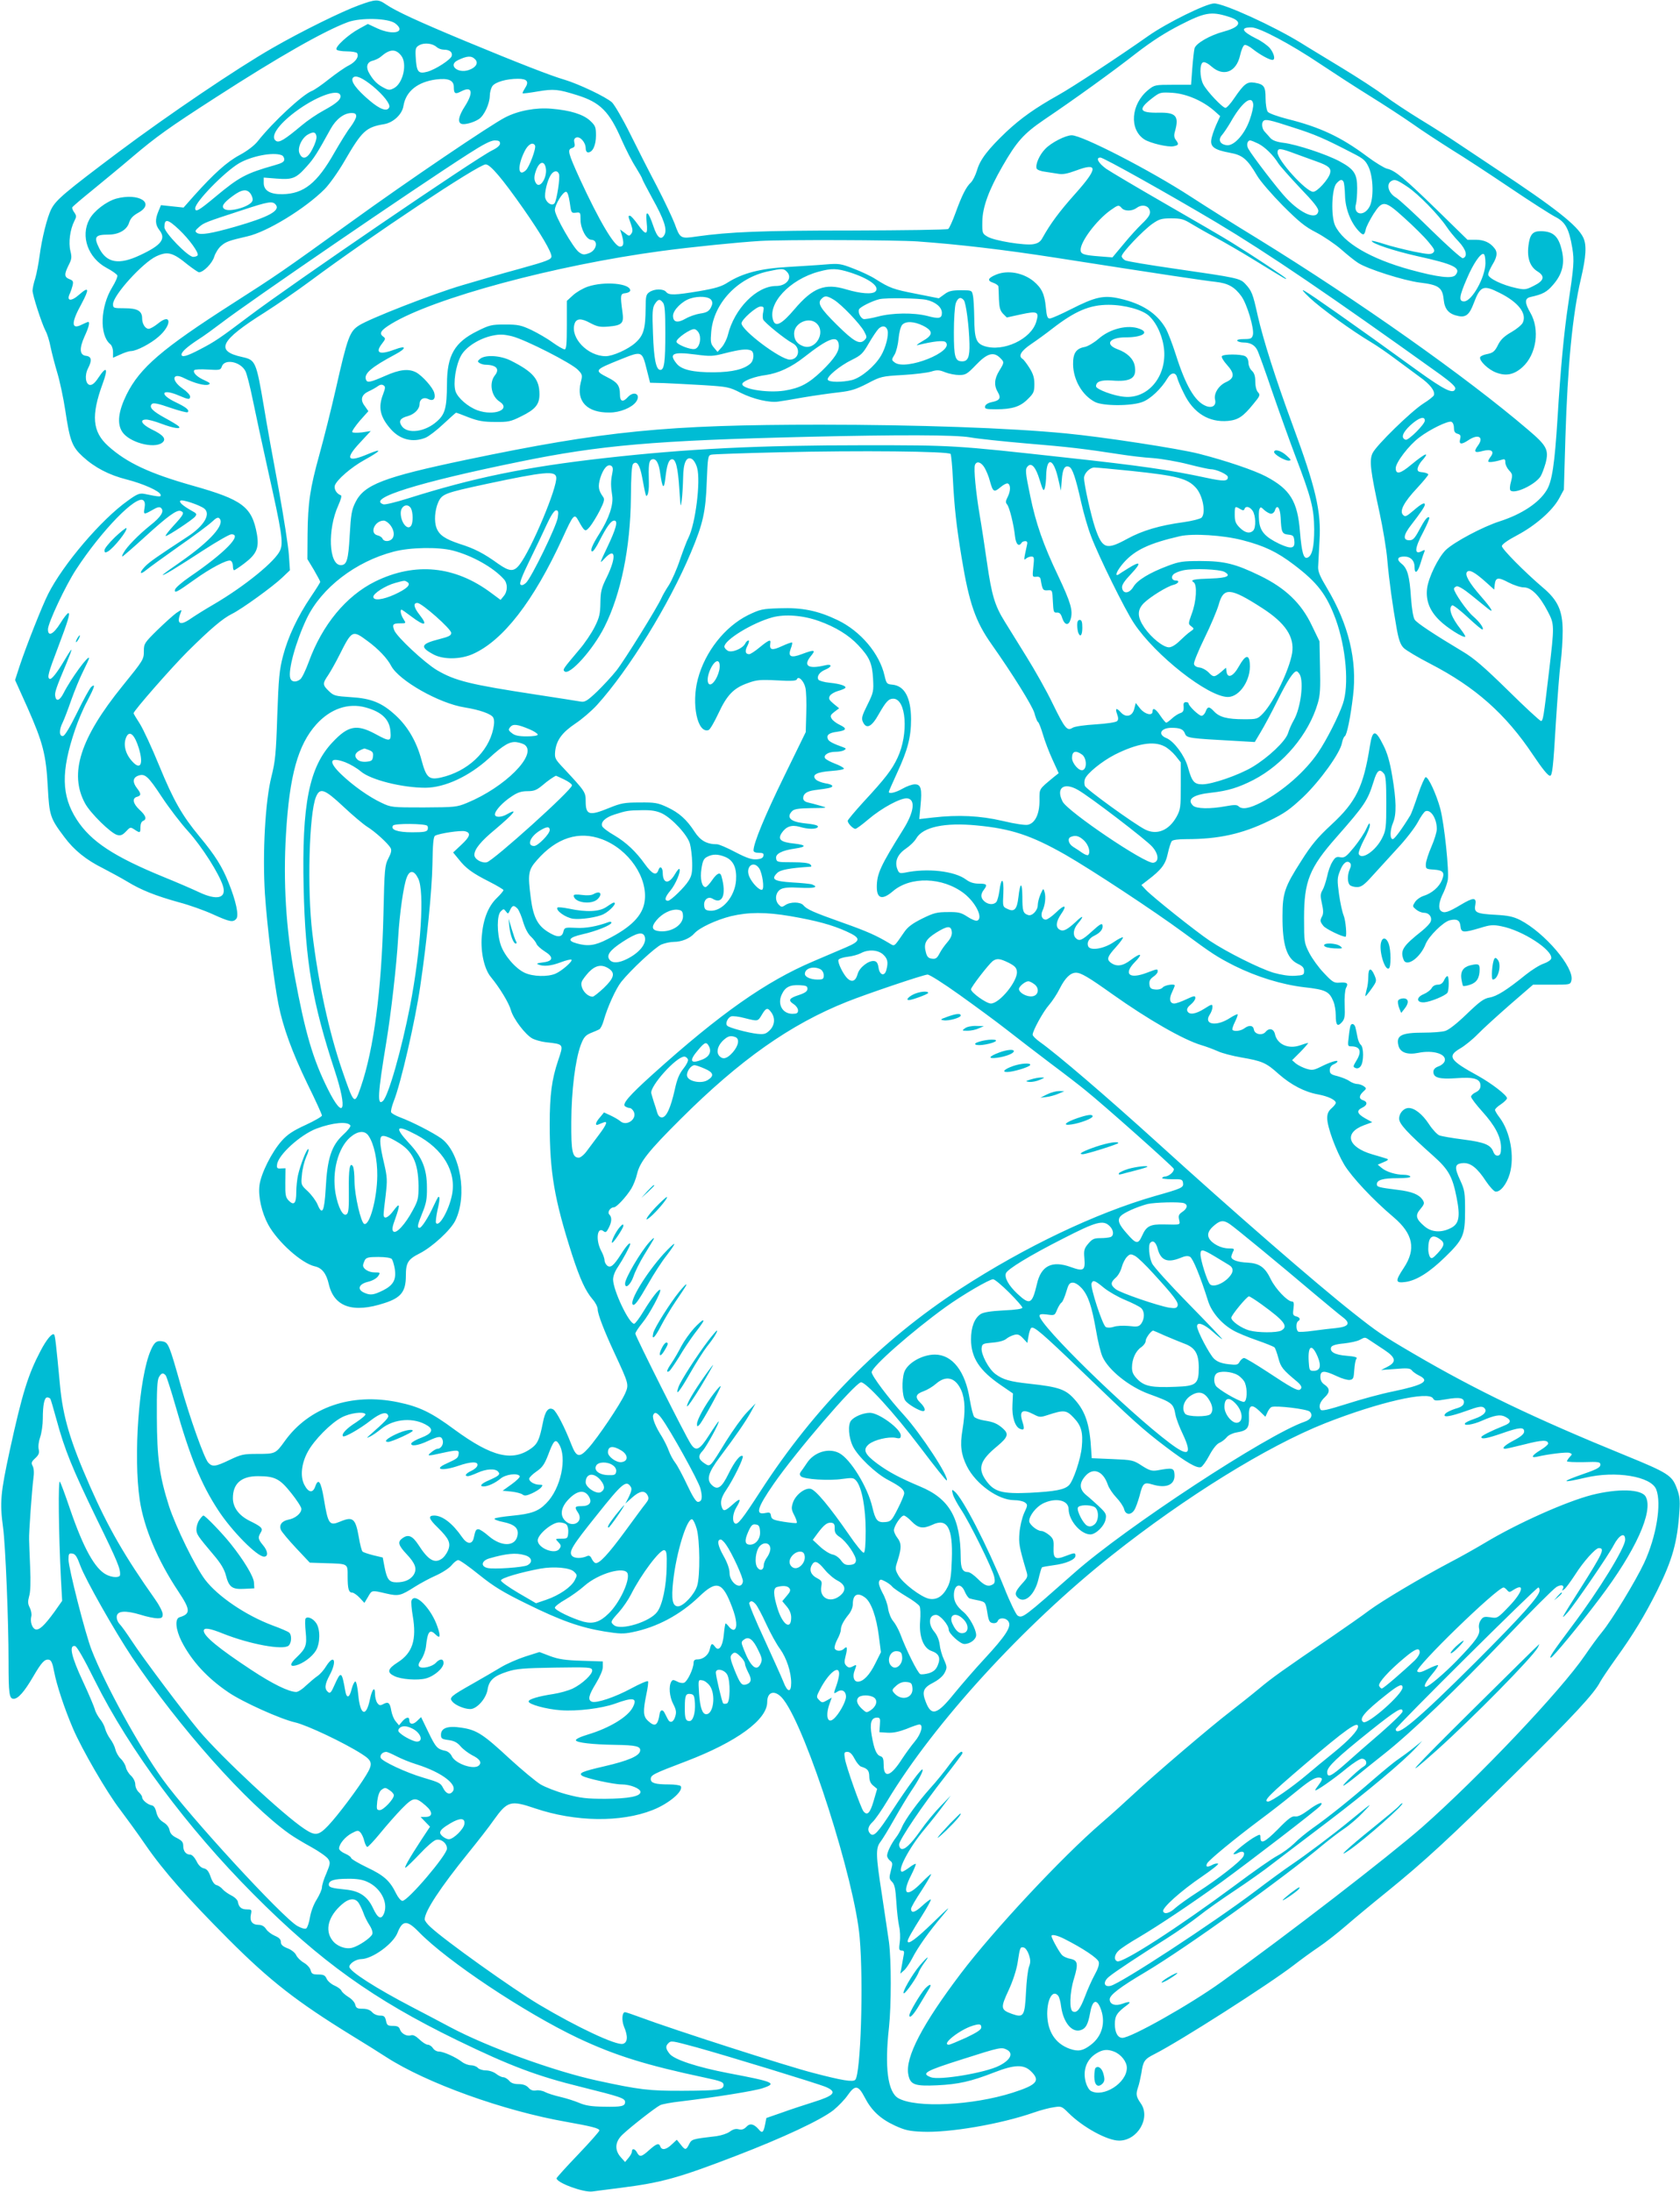 <?xml version="1.0" standalone="no"?>
<!DOCTYPE svg PUBLIC "-//W3C//DTD SVG 20010904//EN"
 "http://www.w3.org/TR/2001/REC-SVG-20010904/DTD/svg10.dtd">
<svg version="1.0" xmlns="http://www.w3.org/2000/svg"
 width="981pt" height="1280pt" viewBox="0 0 981 1280"
 preserveAspectRatio="xMidYMid meet">
<g transform="translate(0,1280) scale(0.1,-0.1)"
fill="#00bcd4" stroke="none">
<path d="M2095 12769 c-97 -35 -335 -152 -505 -250 -206 -118 -608 -390 -898
-607 -310 -233 -365 -279 -392 -332 -25 -48 -56 -175 -69 -275 -6 -44 -17
-102 -25 -130 -9 -27 -16 -60 -16 -72 0 -26 53 -191 76 -235 10 -18 23 -60 29
-93 7 -33 24 -100 39 -150 15 -49 36 -148 47 -220 27 -181 40 -214 103 -272
70 -64 153 -107 256 -133 94 -24 192 -67 198 -89 5 -14 -8 -13 -95 5 -28 5
-42 0 -97 -40 -155 -110 -378 -372 -465 -545 -35 -69 -129 -307 -166 -419
l-27 -83 72 -160 c91 -206 109 -275 119 -464 9 -168 14 -183 96 -292 57 -77
127 -134 228 -184 42 -22 105 -56 140 -77 80 -49 165 -83 302 -121 61 -16 150
-48 198 -70 97 -44 118 -49 137 -26 16 19 -2 104 -45 210 -37 93 -77 158 -170
270 -102 123 -152 211 -235 413 -42 103 -93 213 -113 245 -20 31 -37 59 -37
62 0 14 220 265 315 360 134 133 205 193 259 220 56 27 241 161 295 213 l44
42 -6 88 c-3 48 -30 222 -60 387 -31 165 -70 381 -86 480 -45 265 -49 273
-126 290 -161 35 -131 96 130 260 69 44 190 127 268 185 351 261 981 680 1023
680 27 0 97 -83 221 -260 101 -145 163 -250 163 -277 0 -18 -21 -27 -187 -73
-104 -28 -254 -72 -335 -96 -173 -51 -538 -194 -601 -234 -55 -35 -67 -66
-136 -371 -27 -119 -70 -290 -95 -380 -56 -202 -68 -284 -70 -469 l-1 -145 38
-63 c20 -35 37 -66 37 -70 0 -3 -24 -42 -54 -86 -79 -117 -134 -235 -163 -345
-22 -84 -26 -129 -34 -351 -7 -222 -12 -268 -34 -355 -36 -143 -53 -446 -38
-685 12 -183 52 -508 79 -645 27 -135 81 -282 169 -464 47 -95 85 -179 85
-185 0 -6 -43 -31 -95 -55 -74 -34 -106 -55 -140 -93 -58 -65 -122 -192 -130
-261 -8 -64 13 -157 51 -228 56 -102 196 -227 273 -244 41 -9 67 -42 81 -104
31 -133 141 -171 326 -110 96 31 124 67 124 159 0 76 12 96 79 130 74 37 183
137 210 193 72 148 29 397 -82 479 -48 34 -168 96 -240 123 -27 10 -51 24 -53
30 -3 7 4 35 15 64 41 101 126 471 155 672 38 256 68 555 71 708 2 126 6 166
16 171 26 14 149 32 174 26 37 -9 31 -31 -22 -80 l-47 -44 32 -39 c42 -54 81
-82 180 -132 45 -23 82 -45 82 -49 0 -4 -18 -26 -40 -47 -50 -49 -79 -124 -87
-224 -7 -92 15 -190 53 -236 52 -63 106 -152 117 -193 14 -51 85 -145 127
-167 16 -8 51 -18 77 -21 107 -12 105 -9 72 -107 -37 -110 -49 -201 -49 -372
0 -281 27 -438 130 -760 47 -145 79 -214 121 -263 16 -18 29 -44 29 -57 0 -28
38 -127 100 -260 83 -179 83 -180 60 -233 -29 -64 -159 -257 -214 -318 -53
-59 -70 -55 -100 22 -38 98 -87 194 -106 204 -28 15 -47 -10 -60 -78 -19 -95
-30 -121 -63 -146 -112 -84 -233 -55 -453 106 -135 100 -205 134 -331 160
-271 56 -518 -29 -660 -227 -53 -74 -56 -75 -158 -75 -83 0 -97 -3 -164 -35
-83 -40 -101 -42 -125 -16 -24 27 -107 260 -161 452 -64 228 -72 248 -101 255
-37 9 -53 -2 -74 -52 -69 -159 -102 -617 -64 -873 24 -161 104 -352 226 -535
71 -107 72 -130 6 -150 -28 -9 -22 -72 12 -140 58 -114 150 -215 275 -299 82
-56 304 -156 389 -175 69 -16 285 -118 388 -184 63 -40 67 -57 26 -124 -46
-76 -164 -234 -221 -294 -56 -59 -76 -62 -139 -20 -124 82 -486 420 -616 574
-93 112 -328 425 -394 526 -27 41 -58 85 -70 97 -11 12 -18 31 -16 45 4 32 51
35 138 9 37 -12 82 -21 99 -21 26 0 31 4 31 24 0 14 -20 53 -45 88 -176 249
-273 417 -379 658 -117 266 -159 407 -176 595 -22 233 -28 286 -34 292 -11 11
-44 -28 -79 -95 -73 -139 -107 -248 -180 -582 -54 -250 -59 -303 -39 -450 14
-104 32 -542 32 -780 0 -193 4 -220 30 -220 26 0 62 41 113 128 50 86 68 105
93 100 13 -2 21 -20 30 -69 14 -75 59 -213 110 -332 50 -118 199 -376 276
-475 36 -48 104 -141 149 -207 105 -152 244 -309 484 -550 243 -243 397 -363
720 -562 72 -44 162 -100 200 -125 235 -152 685 -314 1050 -378 151 -27 195
-38 195 -51 0 -5 -56 -69 -125 -141 -69 -72 -125 -134 -125 -138 0 -26 157
-84 209 -77 20 3 93 12 163 21 244 31 340 58 678 188 273 105 493 208 567 266
28 23 66 62 83 87 43 62 62 59 99 -12 39 -76 90 -125 176 -165 59 -27 84 -33
160 -36 158 -7 457 44 652 112 40 14 93 28 118 31 42 7 46 5 84 -33 83 -83
226 -162 296 -162 108 0 186 134 126 218 -27 39 -29 53 -16 92 7 19 15 58 20
85 10 69 18 81 76 110 150 76 669 408 813 519 44 34 110 82 146 106 36 24 108
80 160 125 52 45 158 133 235 195 221 179 374 320 748 690 345 340 468 473
501 539 10 18 51 79 91 135 103 143 168 251 241 396 91 184 119 285 131 470 4
61 1 86 -17 133 -27 71 -51 87 -296 187 -534 218 -872 380 -1241 596 -181 106
-209 125 -353 239 -224 177 -705 596 -1142 993 -300 272 -585 516 -685 587
-24 17 -43 36 -43 43 0 23 62 136 96 174 18 21 47 64 63 97 31 61 62 91 94 91
29 0 73 -26 212 -125 210 -149 414 -266 520 -298 28 -8 70 -24 95 -35 25 -12
87 -28 139 -37 122 -21 145 -31 218 -97 72 -63 151 -105 231 -119 58 -11 102
-32 102 -49 0 -6 -11 -20 -25 -32 -18 -16 -25 -32 -25 -57 0 -52 51 -190 100
-273 44 -72 167 -204 288 -306 114 -97 132 -186 59 -296 -51 -77 -50 -90 10
-82 65 9 141 57 232 146 106 103 116 127 116 270 0 105 -2 120 -28 177 -36 77
-33 97 14 101 45 4 85 -27 137 -107 21 -31 45 -57 54 -59 28 -5 66 42 84 104
29 102 3 246 -60 329 -14 18 -26 38 -26 44 0 6 16 21 35 33 19 13 35 29 35 35
0 17 -89 86 -168 130 -168 92 -183 115 -105 161 26 15 72 52 103 84 30 31 115
108 188 172 l134 116 109 0 c107 0 109 0 115 25 18 74 -155 278 -300 353 -41
20 -70 26 -141 30 -114 6 -129 13 -120 58 8 45 -11 45 -86 0 -72 -43 -96 -51
-115 -35 -17 14 -12 54 16 109 9 19 20 51 24 70 9 51 -20 330 -44 419 -23 84
-69 184 -85 183 -5 0 -26 -46 -45 -103 -19 -57 -39 -111 -44 -119 -48 -79 -93
-140 -103 -140 -18 0 -17 52 2 97 20 48 19 128 -5 270 -14 84 -29 137 -53 183
-45 91 -62 90 -77 -2 -38 -242 -81 -330 -225 -463 -82 -76 -117 -118 -177
-213 -96 -150 -109 -187 -109 -321 -1 -169 25 -248 89 -279 28 -13 37 -23 37
-42 0 -23 -4 -25 -54 -28 -34 -2 -79 5 -125 18 -84 26 -272 120 -371 186 -81
54 -338 259 -375 299 l-25 27 35 27 c82 62 106 94 119 156 7 33 18 66 23 73 7
8 38 12 87 12 186 0 323 30 478 105 95 46 125 68 203 141 99 95 215 256 226
315 4 19 11 37 17 40 12 8 33 109 48 236 25 206 -26 418 -153 630 -39 65 -52
95 -51 122 1 20 5 88 8 152 11 172 -21 309 -158 680 -98 266 -170 493 -203
637 -28 128 -35 144 -72 184 -31 33 -45 36 -405 88 -153 22 -287 44 -297 50
-11 6 -20 17 -20 24 0 20 125 151 179 189 40 28 54 32 111 32 56 0 73 -5 115
-31 28 -17 91 -53 140 -79 50 -27 158 -89 240 -140 179 -110 175 -107 175
-102 0 6 -197 136 -315 209 -49 31 -225 133 -390 228 -165 95 -320 187 -345
204 -47 34 -64 66 -34 66 18 0 395 -211 679 -380 302 -181 655 -421 1308 -889
59 -43 87 -69 85 -80 -8 -36 -60 -11 -221 105 -254 184 -281 203 -462 331
-221 155 -245 169 -167 94 63 -60 248 -194 361 -261 32 -19 94 -62 138 -95 44
-33 108 -80 142 -105 62 -44 92 -83 84 -108 -3 -7 -30 -29 -61 -48 -72 -46
-276 -245 -297 -290 -20 -42 -13 -101 41 -349 19 -88 40 -212 45 -275 11 -123
30 -262 55 -402 12 -66 22 -93 41 -112 13 -13 83 -55 155 -92 263 -136 440
-293 599 -531 55 -82 88 -123 100 -123 13 0 19 47 34 306 9 142 21 302 28 354
7 52 12 136 12 185 0 119 -28 181 -118 256 -103 88 -237 223 -237 240 0 10 33
34 90 64 107 57 205 143 244 214 l28 52 9 307 c13 417 41 712 90 922 31 131
35 200 14 243 -33 70 -165 174 -507 400 -73 49 -174 116 -225 150 -50 34 -149
97 -220 140 -70 43 -164 105 -208 138 -44 33 -156 106 -250 163 -93 57 -200
121 -236 144 -164 101 -452 232 -509 232 -46 0 -277 -114 -385 -190 -170 -120
-447 -302 -525 -345 -137 -77 -217 -134 -303 -214 -107 -102 -154 -162 -172
-226 -9 -29 -25 -61 -36 -71 -27 -25 -52 -74 -90 -179 -17 -47 -36 -88 -42
-92 -7 -5 -259 -8 -562 -9 -528 0 -715 -8 -908 -35 -93 -14 -96 -12 -127 74
-13 34 -59 132 -103 217 -45 85 -116 225 -158 310 -42 85 -90 167 -105 182
-35 32 -195 108 -279 133 -76 22 -264 95 -575 224 -279 116 -408 176 -464 214
-48 33 -60 33 -161 -4z m5074 -65 c89 -26 80 -60 -22 -88 -83 -22 -165 -70
-172 -99 -3 -12 -9 -65 -13 -117 l-7 -95 -106 0 c-104 0 -108 -1 -144 -30
-101 -82 -113 -230 -23 -289 34 -22 139 -47 171 -40 30 6 32 11 13 37 -10 13
-12 27 -5 50 25 89 6 111 -94 109 -116 -2 -125 19 -36 87 42 32 46 33 116 29
81 -6 173 -45 241 -103 l37 -33 -24 -53 c-13 -30 -26 -68 -28 -86 -6 -41 21
-59 108 -75 74 -13 102 -36 159 -133 19 -33 87 -111 150 -175 94 -94 130 -124
195 -157 44 -23 109 -67 145 -98 36 -32 81 -68 100 -80 55 -36 266 -103 360
-115 111 -13 133 -29 140 -99 6 -59 31 -86 88 -97 42 -8 63 10 87 74 39 103
56 110 151 62 109 -54 161 -120 136 -174 -6 -13 -35 -37 -66 -55 -39 -22 -61
-42 -76 -70 -22 -45 -31 -52 -73 -60 -17 -4 -32 -11 -34 -17 -7 -20 47 -72 92
-89 59 -23 106 -13 155 31 82 74 103 220 46 318 -34 59 -34 84 2 92 69 15 94
28 130 70 52 59 69 119 54 192 -19 92 -51 122 -127 122 -46 0 -62 -20 -70 -85
-9 -71 9 -123 53 -150 45 -28 39 -54 -22 -84 -45 -23 -53 -24 -103 -13 -80 17
-163 57 -163 79 0 10 12 36 25 58 27 44 31 72 12 95 -26 34 -62 50 -110 50
l-48 0 -178 174 c-190 185 -245 231 -292 241 -16 4 -69 36 -117 72 -151 113
-275 171 -464 218 -58 15 -108 33 -115 42 -7 9 -13 45 -13 79 0 69 -9 82 -64
91 -44 7 -61 -6 -118 -89 -21 -32 -45 -58 -52 -58 -17 0 -109 97 -130 138 -21
40 -22 120 -1 128 9 4 30 -7 50 -25 70 -61 144 -32 166 65 7 31 18 58 26 61 7
3 30 -8 50 -25 41 -32 96 -62 113 -62 19 0 10 38 -15 69 -14 16 -50 42 -80 56
-84 42 -94 65 -28 65 46 0 229 -97 403 -214 75 -50 204 -134 288 -186 84 -52
197 -126 250 -163 53 -38 156 -105 227 -150 72 -44 226 -145 343 -224 117 -79
236 -155 263 -169 60 -30 81 -70 100 -182 12 -74 10 -104 -25 -337 -23 -152
-44 -373 -61 -655 -17 -271 -32 -372 -64 -423 -45 -74 -146 -140 -273 -181
-100 -32 -267 -121 -316 -168 -44 -44 -101 -160 -109 -225 -8 -70 15 -130 73
-186 42 -42 140 -104 150 -95 2 3 -10 22 -27 44 -54 68 -74 124 -49 139 5 3
46 -28 91 -70 45 -42 83 -74 86 -71 9 8 -17 44 -56 78 -36 31 -111 139 -111
160 0 5 7 11 15 14 9 4 43 -16 87 -52 40 -33 83 -67 95 -77 41 -33 24 -2 -38
69 -71 81 -98 129 -82 145 14 14 44 -2 108 -59 l50 -45 3 29 c5 43 20 45 80
13 31 -16 70 -29 90 -29 44 0 93 -50 140 -141 39 -75 39 -80 7 -351 -32 -272
-35 -288 -47 -288 -6 0 -93 80 -192 178 -142 139 -200 189 -266 228 -167 100
-265 165 -279 185 -9 13 -17 62 -22 129 -8 127 -21 172 -56 199 -30 24 -23 41
17 41 37 0 60 -24 60 -61 0 -44 17 -35 34 19 8 26 17 55 22 66 6 16 4 17 -13
8 -46 -25 -44 15 8 112 22 43 38 80 35 84 -10 9 -27 -13 -60 -75 -25 -47 -36
-58 -56 -58 -40 0 -36 31 12 92 51 66 78 105 78 116 0 16 -21 5 -66 -34 -41
-35 -49 -39 -61 -26 -23 22 5 75 81 156 36 39 66 75 66 80 0 5 -15 11 -32 13
-27 2 -32 7 -30 23 2 11 12 29 21 40 55 61 28 53 -59 -19 -63 -53 -90 -59 -90
-20 0 33 76 133 137 179 61 47 168 99 188 92 9 -4 15 -19 15 -36 0 -21 6 -30
21 -34 17 -5 20 -11 15 -31 -8 -32 7 -34 49 -6 57 38 92 18 55 -32 -27 -37
-20 -45 30 -31 48 12 68 -2 45 -33 -8 -10 -15 -23 -15 -28 0 -8 35 -4 78 9 18
6 22 4 22 -16 0 -12 10 -33 22 -46 20 -21 21 -27 11 -66 -7 -23 -8 -46 -3 -51
23 -23 140 31 175 81 8 12 21 47 30 78 20 78 8 102 -103 196 -359 307 -990
753 -1581 1117 -130 79 -304 189 -387 243 -238 155 -635 359 -696 359 -36 0
-120 -43 -155 -80 -34 -35 -58 -91 -50 -114 3 -8 25 -16 49 -19 24 -4 59 -9
78 -12 25 -5 54 1 103 19 130 49 129 14 -4 -135 -93 -104 -146 -176 -191 -257
-12 -23 -26 -33 -54 -38 -49 -9 -228 20 -268 44 -30 18 -31 20 -30 88 1 83 37
183 117 322 84 146 124 191 244 273 175 118 401 281 539 389 91 70 167 119
257 165 141 72 178 79 276 49z m-4862 -40 c68 -51 -9 -73 -103 -30 l-56 26
-51 -28 c-62 -33 -142 -106 -132 -121 3 -6 30 -11 60 -11 30 0 57 -5 60 -10
13 -21 -8 -51 -48 -72 -23 -11 -75 -48 -116 -80 -41 -33 -86 -64 -100 -69 -55
-22 -226 -180 -317 -295 -18 -23 -61 -56 -104 -79 -75 -40 -151 -109 -267
-238 l-61 -69 -66 7 -66 7 -15 -36 c-20 -48 -19 -78 6 -110 40 -51 11 -88
-113 -146 -123 -58 -194 -46 -238 39 -34 68 -25 81 53 81 60 0 108 27 121 70
8 25 23 41 54 58 101 56 3 118 -130 82 -58 -17 -130 -72 -156 -121 -53 -98 -8
-225 100 -283 32 -17 60 -37 63 -44 3 -8 -11 -39 -30 -70 -69 -113 -75 -278
-12 -331 10 -7 17 -28 17 -47 l0 -33 43 19 c23 11 51 20 62 20 32 0 116 44
161 84 79 68 76 142 -3 77 -21 -17 -45 -31 -55 -31 -20 0 -38 29 -38 61 0 43
-27 59 -102 59 -65 0 -68 1 -68 24 0 51 172 241 252 279 67 31 96 24 186 -50
30 -23 59 -43 64 -43 26 0 78 53 89 91 7 22 25 51 41 64 28 24 45 30 153 55
115 26 336 161 450 275 28 28 79 100 114 160 105 181 127 202 234 220 54 9
106 58 113 107 14 85 83 140 191 154 71 9 103 -5 103 -44 0 -39 8 -44 42 -26
65 34 75 -4 23 -86 -37 -57 -44 -94 -21 -103 19 -7 71 7 103 28 31 21 62 89
63 135 0 20 7 45 15 57 17 24 83 43 150 43 54 0 66 -17 40 -56 -9 -14 -15 -27
-13 -29 2 -2 41 3 88 11 94 16 119 13 231 -22 134 -42 187 -95 259 -261 24
-54 60 -125 82 -159 21 -34 38 -64 38 -68 0 -4 27 -55 59 -114 68 -122 88
-181 71 -213 -19 -35 -42 -18 -64 48 -31 92 -48 103 -40 25 8 -77 -3 -80 -52
-12 -20 28 -40 50 -45 50 -12 0 -12 0 5 -48 11 -32 12 -44 2 -57 -11 -15 -14
-15 -38 5 l-27 20 10 -32 c14 -50 11 -68 -11 -68 -32 0 -120 148 -234 395 -69
152 -74 171 -47 180 16 5 20 12 15 31 -4 17 -1 26 11 31 23 8 55 -29 55 -63 0
-14 6 -24 14 -24 27 0 46 42 46 99 0 48 -3 57 -34 86 -40 37 -115 61 -226 70
-90 8 -193 -11 -269 -50 -83 -42 -571 -372 -901 -611 -408 -294 -430 -309
-694 -478 -409 -262 -539 -373 -617 -530 -48 -98 -57 -170 -25 -218 40 -61
183 -100 232 -64 28 21 10 45 -59 78 -59 29 -76 58 -33 58 13 0 54 -11 90 -25
72 -27 118 -33 99 -14 -7 7 -42 28 -79 48 -73 40 -96 63 -77 82 8 8 36 3 107
-22 53 -18 99 -30 102 -26 12 12 -9 29 -72 59 -98 47 -79 81 21 38 56 -24 65
-25 65 -5 0 9 -20 30 -45 47 -68 48 -59 96 12 59 56 -28 119 -45 140 -37 14 6
10 10 -22 25 -44 19 -70 45 -61 59 3 5 39 7 80 4 69 -4 74 -3 81 17 15 48 109
30 138 -26 8 -15 27 -89 42 -163 15 -74 56 -264 91 -422 80 -357 89 -417 70
-461 -26 -63 -207 -210 -386 -315 -52 -30 -114 -69 -137 -85 -63 -44 -85 -30
-57 37 7 18 4 17 -27 -4 -19 -14 -69 -59 -112 -101 -73 -72 -77 -78 -77 -120
0 -50 -2 -53 -125 -205 -247 -305 -313 -512 -218 -686 31 -57 151 -175 188
-184 20 -5 31 0 51 21 24 26 26 26 49 11 33 -22 35 -21 35 14 0 18 6 33 15 36
24 10 17 31 -20 65 -39 36 -45 68 -15 76 25 7 25 18 0 50 -27 35 -25 61 6 73
40 15 58 -1 139 -124 41 -62 110 -153 155 -202 79 -88 180 -246 202 -318 22
-72 -35 -86 -142 -35 -36 17 -126 56 -200 86 -296 121 -429 209 -512 337 -90
140 -93 281 -9 527 16 48 47 122 70 164 44 85 50 105 24 84 -9 -8 -46 -75 -82
-149 -43 -87 -72 -136 -83 -138 -23 -4 -24 37 -2 79 8 16 31 76 50 131 20 56
51 132 70 169 19 38 34 71 34 75 0 26 -106 -119 -149 -204 -23 -45 -44 -51
-49 -15 -3 20 7 50 67 192 17 41 30 75 28 77 -1 2 -18 -23 -36 -54 -49 -83
-81 -123 -92 -116 -14 8 -7 35 48 179 61 161 74 205 62 205 -5 0 -27 -27 -47
-60 -40 -64 -72 -80 -72 -35 0 37 103 256 164 349 148 227 353 438 393 404 9
-7 11 -22 7 -44 -7 -40 -5 -41 46 -12 29 17 42 20 51 11 19 -19 0 -51 -65
-102 -67 -54 -137 -125 -155 -160 -7 -11 -9 -21 -7 -21 3 0 61 50 128 111 138
126 191 164 213 155 24 -9 18 -21 -41 -85 -31 -34 -52 -61 -46 -61 13 0 154
93 171 113 12 15 9 19 -19 34 -50 28 -76 50 -67 59 9 10 113 -25 140 -46 39
-32 -1 -100 -95 -162 -188 -123 -226 -150 -252 -177 -36 -38 -29 -51 10 -18
16 13 101 75 189 137 88 61 175 126 193 143 24 23 35 28 43 20 35 -35 -52
-132 -225 -253 -58 -40 -106 -75 -106 -77 0 -8 83 43 238 144 79 51 152 93
163 93 68 0 -40 -110 -244 -249 -45 -31 -83 -64 -85 -74 -5 -24 10 -16 115 59
92 66 189 117 209 110 8 -3 14 -17 14 -31 0 -14 3 -25 7 -25 3 0 31 18 61 41
71 54 86 90 72 171 -29 159 -84 200 -375 282 -251 71 -384 133 -493 231 -93
84 -101 178 -32 366 33 90 22 105 -25 34 -21 -32 -36 -44 -50 -43 -26 4 -32
56 -11 97 24 46 21 69 -11 73 -39 4 -41 43 -9 114 25 54 32 84 21 84 -4 0 -19
-7 -36 -15 -64 -33 -65 9 -3 121 47 88 44 104 -13 54 -48 -43 -78 -39 -54 8 4
9 11 29 15 45 5 23 3 29 -19 37 -30 12 -31 28 -4 82 18 35 19 46 10 83 -12 48
-2 125 23 174 13 25 13 31 0 50 -9 12 -14 25 -12 30 2 5 55 50 118 101 63 52
167 137 230 191 144 122 215 173 493 352 364 235 629 386 769 438 75 27 234
23 275 -7z m243 -139 c9 -8 27 -15 41 -15 34 0 52 -14 47 -36 -4 -21 -95 -80
-143 -93 -54 -14 -63 -2 -68 93 -2 44 1 51 23 63 29 15 76 10 100 -12z m-208
-49 c38 -46 12 -163 -42 -191 -23 -12 -31 -12 -56 1 -39 20 -61 41 -85 81 -25
40 -18 71 19 79 15 4 36 14 47 24 51 44 85 46 117 6z m432 -22 c22 -21 5 -49
-37 -63 -65 -22 -122 29 -64 57 53 26 80 28 101 6z m-595 -159 c61 -51 101
-103 94 -121 -11 -28 -53 -14 -115 39 -77 65 -113 114 -97 133 15 18 56 0 118
-51z m-192 -50 c8 -23 -18 -47 -97 -90 -39 -21 -96 -60 -128 -87 -100 -84
-132 -103 -150 -91 -36 23 10 93 111 169 117 88 249 138 264 99z m5331 -53 c2
-13 -7 -54 -20 -90 -29 -85 -92 -155 -134 -150 -41 5 -53 32 -28 60 11 13 33
46 49 73 65 116 125 164 133 107z m-5238 -71 c0 -10 -15 -38 -33 -62 -19 -24
-60 -91 -93 -148 -102 -181 -180 -243 -305 -245 -72 -1 -109 21 -109 66 l0 31
77 -6 c91 -7 112 1 174 71 41 45 62 78 140 220 32 57 78 92 122 92 20 0 27 -5
27 -19z m5470 -65 c129 -41 184 -65 348 -150 65 -33 76 -43 95 -84 27 -62 29
-183 4 -229 -32 -60 -97 -48 -79 16 4 14 7 56 7 93 0 83 -18 110 -101 155 -77
42 -254 100 -329 109 -40 5 -64 14 -77 28 -10 12 -25 28 -33 37 -16 16 -20 51
-8 62 12 13 38 7 173 -37z m-5702 -53 c2 -12 -8 -44 -23 -72 -28 -57 -58 -68
-76 -27 -14 31 13 91 50 111 32 18 45 14 49 -12z m1072 -41 c0 -11 -17 -26
-46 -40 -96 -47 -1166 -777 -1423 -971 -168 -127 -198 -147 -283 -191 -76 -40
-108 -49 -108 -30 0 16 36 47 97 87 31 19 92 64 137 98 152 117 1115 777 1439
985 87 56 131 79 155 80 24 0 32 -4 32 -18z m4428 -1 c39 -20 87 -67 116 -114
10 -16 67 -80 127 -144 82 -85 109 -120 107 -136 -8 -54 -99 -17 -187 76 -48
50 -201 250 -222 289 -12 22 -5 48 11 48 6 0 27 -9 48 -19z m-4224 -10 c9 -14
-33 -127 -54 -146 -45 -41 -50 24 -7 111 20 41 48 57 61 35z m4443 -50 c43
-16 99 -36 124 -45 67 -24 83 -38 76 -67 -9 -36 -75 -109 -99 -109 -41 0 -208
184 -208 229 0 28 14 27 107 -8z m-5923 -7 c9 -3 16 -15 16 -25 0 -14 -14 -22
-57 -34 -166 -47 -206 -68 -345 -184 -97 -81 -118 -93 -118 -67 0 37 171 212
255 262 74 43 199 67 249 48z m1542 -70 c14 -54 -32 -131 -56 -94 -14 21 -12
45 4 85 18 41 43 46 52 9z m78 -40 c8 -20 -13 -155 -26 -171 -14 -18 -46 1
-54 31 -6 27 11 101 32 134 17 26 39 29 48 6z m4581 -45 c4 -6 8 -43 9 -82 2
-76 33 -155 78 -204 28 -30 35 -29 43 7 3 16 24 56 45 90 54 83 66 81 182 -24
51 -46 113 -107 137 -136 37 -44 42 -54 30 -65 -12 -12 -29 -11 -114 6 -55 12
-133 31 -172 44 -40 13 -73 21 -73 18 0 -15 130 -58 263 -88 217 -48 261 -69
226 -111 -19 -23 -103 -13 -264 31 -232 64 -391 157 -439 258 -25 55 -20 215
8 246 21 23 32 26 41 10z m374 -30 c63 -42 181 -163 228 -233 15 -23 47 -62
71 -87 44 -47 54 -87 24 -97 -7 -2 -90 72 -185 165 -95 94 -187 178 -205 189
-44 25 -59 77 -29 96 21 13 33 9 96 -33z m-6754 -43 c8 -13 13 -30 9 -39 -12
-33 -133 -68 -163 -48 -21 14 -7 36 46 75 56 42 87 45 108 12z m1862 -48 c8
-61 9 -63 36 -60 26 3 27 2 27 -42 0 -51 34 -115 62 -116 44 -1 33 -63 -14
-79 -28 -10 -36 -9 -58 7 -34 26 -139 210 -140 245 0 31 46 107 65 107 9 0 16
-23 22 -62z m-1717 -13 c29 -35 -42 -73 -237 -129 -140 -40 -202 -50 -223 -36
-13 9 -11 14 12 34 28 25 38 29 253 99 154 51 177 54 195 32z m4940 -20 c16
-19 60 -19 86 0 27 21 61 18 74 -5 13 -25 4 -43 -45 -90 -20 -19 -67 -70 -103
-114 l-66 -79 -76 6 c-92 7 -110 13 -110 38 0 49 92 172 174 231 45 32 49 33
66 13z m-5504 -126 c59 -56 117 -136 108 -150 -3 -5 -15 -9 -26 -9 -30 0 -168
142 -168 173 0 52 19 49 86 -14z m4314 -69 c236 -17 497 -47 805 -95 626 -98
876 -135 934 -141 72 -8 110 -29 150 -84 33 -46 76 -190 67 -226 -6 -21 -12
-24 -52 -24 -28 0 -43 -4 -39 -10 3 -5 20 -10 36 -10 38 0 65 -14 80 -43 7
-12 47 -123 89 -247 43 -124 103 -291 134 -373 93 -243 109 -306 110 -427 0
-105 -12 -158 -41 -167 -21 -7 -32 33 -42 151 -14 179 -57 249 -199 324 -69
36 -230 91 -390 132 -116 30 -565 99 -777 119 -327 32 -871 51 -1435 51 -898
0 -1259 -36 -2068 -205 -485 -102 -596 -145 -647 -249 -22 -44 -26 -72 -33
-193 -8 -144 -17 -173 -52 -173 -70 0 -79 208 -14 350 15 34 21 56 14 58 -24
8 -40 35 -35 56 10 33 95 107 173 150 98 54 109 71 22 35 -122 -52 -138 -30
-48 66 l63 68 -52 -8 c-28 -3 -53 -3 -56 2 -3 5 17 34 44 66 l50 56 -21 30
c-28 36 -20 66 23 86 18 8 41 21 52 29 13 10 25 12 34 6 12 -7 12 -15 -2 -52
-30 -77 -18 -132 44 -203 55 -63 130 -81 204 -51 19 8 66 44 104 80 39 36 72
66 74 66 3 0 36 -12 73 -27 55 -21 87 -27 154 -27 77 -1 92 2 152 32 84 41
108 70 108 129 0 88 -36 131 -167 197 -60 30 -147 36 -179 11 -16 -13 -17 -16
-4 -25 8 -5 24 -10 35 -10 64 -1 85 -25 54 -63 -34 -44 -20 -121 28 -152 70
-46 -31 -86 -129 -51 -55 20 -115 72 -128 111 -15 46 1 151 32 208 28 51 107
101 184 117 43 9 65 8 115 -4 78 -20 347 -157 384 -196 26 -27 27 -31 16 -74
-27 -110 37 -177 169 -175 60 0 128 28 153 61 33 44 -10 70 -48 28 -28 -31
-45 -25 -45 16 0 51 -14 71 -70 99 -82 42 -81 44 73 106 127 51 126 51 154
-61 l19 -75 80 -2 c43 -2 147 -7 229 -12 143 -9 154 -11 220 -45 74 -37 169
-59 220 -51 16 2 84 13 150 25 66 11 158 24 204 29 69 8 99 17 165 51 78 41
84 43 206 50 69 4 144 13 167 20 35 11 48 10 82 -4 23 -9 60 -16 82 -16 38 0
47 6 99 60 64 67 102 78 140 40 25 -25 25 -26 -5 -75 -29 -47 -32 -86 -8 -126
20 -34 11 -48 -39 -58 -19 -4 -34 -14 -36 -24 -3 -15 6 -17 65 -17 93 0 141
15 185 60 34 33 38 43 38 87 0 37 -7 60 -29 95 -16 25 -34 49 -40 52 -27 17
-9 47 52 88 34 23 89 63 122 89 133 103 218 139 328 139 94 0 200 -29 238 -66
47 -45 81 -125 87 -202 11 -156 -98 -282 -233 -269 -62 5 -165 44 -165 61 0
28 29 38 92 34 113 -9 147 14 134 86 -8 41 -44 76 -99 96 -78 29 -50 70 47 70
96 0 140 28 80 50 -68 26 -172 1 -240 -59 -25 -22 -61 -43 -79 -47 -52 -9 -70
-37 -69 -103 2 -90 53 -179 127 -218 47 -25 215 -25 279 0 47 18 110 78 146
139 21 35 48 36 56 2 4 -15 21 -56 39 -91 55 -115 146 -171 258 -161 59 6 88
25 147 98 40 48 42 54 28 69 -10 11 -16 36 -16 63 0 32 -6 50 -20 63 -11 10
-20 31 -20 46 0 18 -7 32 -19 39 -25 13 -128 13 -136 0 -4 -6 10 -29 30 -51
46 -51 44 -78 -7 -101 -43 -20 -71 -67 -63 -101 9 -36 -17 -53 -55 -37 -63 26
-117 119 -174 299 -20 63 -47 133 -60 155 -52 88 -138 143 -266 172 -94 22
-144 11 -287 -62 -59 -30 -114 -54 -123 -54 -14 0 -18 13 -23 65 -7 77 -24
113 -72 153 -62 50 -152 66 -219 38 -48 -20 -53 -35 -17 -47 17 -6 31 -16 31
-22 1 -7 2 -40 3 -74 2 -49 7 -67 24 -85 l22 -22 82 18 c97 21 108 16 90 -43
-30 -102 -193 -178 -303 -142 -48 16 -58 44 -59 164 -1 56 -4 116 -8 132 -6
30 -7 30 -71 30 -53 0 -71 -5 -96 -24 l-32 -23 -131 26 c-134 26 -156 34 -238
86 -26 17 -83 44 -128 61 -74 29 -86 31 -160 25 -44 -4 -145 -10 -225 -15
-160 -9 -264 -36 -351 -91 -35 -23 -72 -34 -165 -50 -143 -24 -178 -25 -194
-5 -16 20 -70 19 -98 -1 -19 -13 -22 -24 -22 -92 -1 -124 -12 -161 -60 -204
-42 -38 -132 -78 -173 -78 -105 0 -208 107 -182 189 10 32 39 34 91 5 42 -22
58 -25 107 -21 79 7 91 19 82 82 -14 104 -13 110 18 113 15 2 27 9 27 16 0 41
-150 55 -248 22 -29 -10 -68 -33 -87 -51 l-35 -32 0 -142 c0 -111 -3 -141 -13
-141 -8 0 -39 18 -70 40 -31 23 -87 55 -124 73 -60 28 -78 32 -154 32 -78 0
-91 -3 -161 -38 -134 -66 -178 -142 -178 -311 -1 -138 -11 -175 -59 -217 -69
-62 -172 -75 -205 -27 -20 29 -10 46 35 58 39 11 69 41 69 71 0 28 25 42 50
29 29 -15 45 0 36 35 -8 32 -70 101 -107 121 -44 22 -95 17 -180 -21 -87 -38
-105 -42 -112 -22 -13 35 30 72 172 148 66 35 65 54 -1 29 -93 -35 -121 -22
-76 35 20 26 20 29 5 40 -25 18 -13 37 48 74 248 151 957 342 1576 425 170 23
447 51 579 59 137 8 789 6 920 -3z m3314 -128 c-2 -84 -80 -222 -125 -222 -32
0 -29 28 17 134 37 87 80 149 97 143 7 -2 11 -24 11 -55z m-4080 -48 c36 -35
0 -84 -62 -84 -114 0 -244 -132 -282 -287 -6 -24 -22 -55 -35 -70 l-25 -28
-21 25 c-19 22 -21 34 -16 92 14 166 152 314 330 353 82 18 93 18 111 -1z
m367 -4 c114 -36 179 -84 151 -112 -18 -18 -86 -13 -170 12 -125 38 -195 11
-303 -116 -72 -85 -109 -105 -123 -68 -38 99 94 242 266 288 73 20 106 19 179
-4z m-807 -163 c8 -13 7 -24 -4 -45 -12 -21 -26 -28 -62 -33 -25 -4 -63 -17
-85 -30 -47 -27 -73 -21 -73 17 0 33 53 86 101 101 49 16 110 12 123 -10z
m716 2 c45 -28 151 -139 176 -184 17 -32 17 -36 2 -51 -28 -28 -62 -9 -161 89
-97 96 -116 127 -90 152 19 20 32 19 73 -6z m540 0 c53 -12 90 -43 90 -76 0
-33 -17 -36 -85 -18 -79 20 -204 19 -290 -4 -38 -10 -76 -16 -83 -14 -18 7
-33 39 -26 56 5 14 75 49 119 60 38 9 230 6 275 -4z m218 -2 c13 -15 31 -155
33 -254 2 -77 -9 -103 -42 -103 -42 0 -49 24 -49 169 0 76 5 152 11 170 12 33
29 40 47 18z m-1757 -14 c11 -12 14 -55 14 -177 0 -169 -6 -216 -29 -216 -25
0 -38 63 -43 212 -5 126 -3 151 11 173 19 29 29 31 47 8z m586 -53 c-4 -16 -4
-36 -1 -45 7 -18 129 -117 172 -139 50 -26 39 -96 -16 -96 -54 0 -282 171
-282 212 0 22 86 98 111 98 19 0 21 -4 16 -30z m313 -70 c54 -54 -10 -159 -81
-131 -35 13 -52 37 -52 73 0 63 89 102 133 58z m620 -12 c61 -31 60 -55 -5
-91 -27 -16 -39 -26 -25 -22 89 22 150 29 162 17 54 -54 -232 -168 -297 -119
-20 15 -20 16 -1 47 10 17 20 59 23 93 3 34 12 70 21 80 21 23 69 21 122 -5z
m-207 -28 c7 -29 -11 -100 -38 -146 -36 -62 -116 -129 -169 -143 -58 -14 -133
-14 -142 1 -10 16 69 82 141 117 53 26 64 37 98 96 21 36 47 75 57 85 22 22
46 17 53 -10z m-1099 -22 c12 -35 -3 -82 -28 -86 -26 -5 -106 27 -106 43 0 19
82 76 105 73 11 -2 24 -15 29 -30z m814 -61 c4 -37 -24 -80 -100 -154 -78 -74
-126 -99 -217 -114 -104 -16 -264 12 -245 43 11 17 74 40 136 48 74 11 148 45
223 104 143 112 196 132 203 73z m-514 -33 c22 -8 20 -57 -2 -77 -37 -33 -104
-50 -212 -51 -122 -1 -192 15 -220 52 -46 57 -21 69 110 52 90 -12 103 -11
176 8 84 21 123 26 148 16z m3936 -410 c0 -22 -96 -117 -112 -112 -29 10 -19
41 27 84 49 45 85 57 85 28z m-2655 -98 c44 -8 195 -24 335 -36 242 -20 333
-31 547 -64 51 -8 134 -18 185 -21 51 -4 144 -20 206 -36 62 -16 122 -29 132
-29 33 0 100 -31 100 -46 0 -25 -24 -26 -126 -4 -214 46 -387 71 -829 119
-644 71 -647 71 -1170 71 -617 0 -1027 -20 -1515 -75 -462 -52 -766 -115
-1146 -235 -70 -22 -135 -38 -145 -35 -102 33 206 129 796 249 468 96 787 124
1675 145 544 13 866 12 955 -3z m-114 -97 c3 -6 10 -70 13 -143 9 -172 21
-279 51 -461 44 -268 81 -374 175 -507 124 -176 237 -358 250 -401 7 -26 16
-50 21 -53 5 -2 18 -36 29 -73 11 -38 36 -104 56 -147 l36 -79 -29 -23 c-89
-74 -83 -65 -83 -137 0 -78 -25 -131 -67 -141 -15 -4 -76 5 -147 22 -132 31
-260 37 -409 20 l-79 -9 7 76 c10 101 3 127 -33 127 -15 0 -47 -11 -71 -25
-40 -23 -81 -33 -81 -19 0 3 22 53 49 112 62 134 81 208 81 313 -1 126 -38
194 -109 201 -33 3 -35 6 -46 53 -29 128 -139 259 -274 324 -115 55 -206 74
-340 69 -100 -3 -112 -6 -183 -40 -136 -68 -251 -214 -293 -373 -39 -147 -2
-321 63 -298 8 3 33 46 57 97 50 108 89 148 171 177 51 19 73 21 171 16 83 -5
113 -3 116 6 9 23 41 -9 50 -49 5 -21 7 -89 5 -149 l-3 -110 -127 -260 c-112
-229 -178 -389 -178 -431 0 -9 11 -14 31 -14 24 0 30 -4 27 -17 -2 -13 -14
-19 -40 -21 -28 -2 -57 7 -124 42 -47 25 -96 46 -107 46 -60 0 -97 21 -131 73
-46 71 -90 111 -161 144 -54 25 -71 28 -160 27 -89 0 -109 -4 -178 -32 -117
-48 -137 -42 -137 40 0 52 -3 57 -128 191 -52 55 -54 60 -50 102 8 64 41 108
118 160 38 25 95 74 126 108 185 204 422 588 549 892 70 166 86 237 92 413 6
144 7 153 27 157 12 3 192 9 401 14 464 11 986 6 996 -10z m-1480 -82 c21 -78
-10 -326 -51 -407 -10 -19 -32 -78 -50 -130 -17 -52 -46 -117 -63 -145 -18
-27 -38 -62 -44 -76 -24 -55 -217 -366 -263 -424 -26 -33 -78 -89 -114 -124
-56 -53 -71 -62 -94 -58 -15 3 -133 21 -262 41 -386 59 -472 80 -579 143 -72
43 -235 195 -249 233 -13 34 -7 40 35 40 35 0 35 0 19 25 -15 23 -22 55 -11
55 2 0 28 -18 57 -40 78 -59 99 -55 48 10 -34 43 -39 70 -12 69 26 -1 197
-152 197 -175 0 -15 -14 -22 -69 -36 -110 -28 -117 -46 -32 -91 58 -29 153
-28 225 3 178 78 357 309 527 680 62 136 68 143 91 101 38 -68 40 -69 68 -36
13 16 39 58 57 93 26 52 30 67 20 80 -28 39 -31 61 -17 110 17 55 43 85 64 72
10 -6 12 -18 6 -46 -9 -44 -9 -71 0 -129 8 -51 -19 -133 -73 -218 -44 -69 -59
-107 -43 -107 6 0 25 28 42 63 42 82 67 117 86 117 24 0 10 -49 -43 -160 -44
-92 -44 -94 -14 -62 64 70 71 11 14 -107 -33 -66 -37 -86 -38 -151 -1 -64 -6
-86 -33 -140 -18 -36 -58 -96 -90 -133 -95 -113 -98 -116 -87 -127 28 -28 167
126 234 260 96 191 151 462 154 752 1 131 5 191 13 199 21 21 39 -6 52 -74 23
-122 23 -121 32 -106 5 8 9 39 8 69 -3 106 0 130 17 137 24 9 41 -19 49 -80
13 -89 22 -99 30 -32 9 80 19 109 37 113 24 5 37 -48 45 -177 7 -106 8 -111
14 -61 4 30 7 89 8 130 1 88 19 127 51 110 11 -6 25 -29 31 -53z m1678 2 c10
-17 25 -52 31 -77 18 -65 24 -69 61 -38 17 15 37 25 43 23 18 -6 18 -43 1 -77
-13 -25 -14 -35 -4 -46 14 -17 39 -119 46 -186 5 -46 22 -63 38 -38 3 6 13 10
22 10 11 0 14 -7 10 -22 -19 -87 -20 -93 -6 -80 7 6 21 12 31 12 17 0 18 -6
12 -60 -6 -59 -6 -60 17 -58 17 2 24 -3 26 -17 10 -60 13 -64 41 -62 27 2 27
1 30 -65 3 -61 5 -67 23 -65 16 1 24 -7 32 -33 15 -43 38 -45 49 -5 14 50 1
95 -72 250 -88 184 -131 308 -164 468 -29 140 -31 158 -14 175 22 22 47 -7 69
-81 19 -62 23 -69 30 -47 4 14 8 48 8 75 3 107 41 100 68 -12 l18 -78 5 62 c5
66 17 87 43 77 19 -7 38 -63 71 -210 14 -62 39 -149 57 -195 43 -115 198 -430
251 -509 124 -187 433 -430 548 -430 69 0 136 101 128 195 -4 56 -26 51 -63
-15 -33 -60 -67 -75 -73 -32 l-3 23 -30 -26 c-38 -31 -44 -31 -72 -1 -13 13
-36 26 -52 28 -19 2 -31 10 -33 21 -2 10 26 78 61 150 36 73 73 161 83 195 28
104 67 102 253 -18 137 -88 191 -169 176 -264 -16 -97 -106 -284 -169 -351
-33 -34 -35 -35 -112 -35 -97 0 -143 12 -174 45 -29 31 -38 31 -50 0 -5 -14
-16 -25 -24 -25 -15 0 -76 58 -76 73 0 4 -7 7 -16 7 -9 0 -14 -8 -13 -17 3
-33 -1 -42 -21 -48 -11 -4 -32 -17 -47 -31 -14 -13 -29 -24 -33 -24 -4 0 -19
18 -34 40 -27 41 -46 51 -46 25 0 -27 -44 -17 -72 17 l-26 33 -9 -35 c-11 -43
-48 -53 -78 -20 -26 29 -35 25 -22 -10 8 -22 8 -33 0 -41 -7 -7 -62 -15 -125
-19 -66 -4 -122 -12 -135 -20 -32 -20 -44 -6 -117 143 -35 73 -104 195 -152
272 -48 77 -105 169 -127 205 -58 93 -76 154 -103 340 -13 91 -32 217 -43 280
-23 136 -36 273 -28 295 10 25 36 17 56 -16z m858 -19 c266 -28 327 -44 376
-98 41 -45 60 -148 33 -175 -8 -7 -54 -19 -103 -26 -141 -19 -242 -49 -330
-97 -124 -68 -146 -60 -189 66 -24 73 -64 251 -64 289 0 27 34 61 60 61 11 0
109 -9 217 -20z m-3359 -37 c8 -56 -143 -417 -214 -510 -33 -43 -58 -42 -125
5 -86 62 -139 89 -225 116 -84 28 -119 51 -135 93 -15 39 -10 104 10 150 23
49 35 54 286 108 334 71 398 77 403 38z m-848 -182 c12 -24 13 -81 1 -100 -20
-32 -61 17 -61 73 0 43 41 61 60 27z m4841 -3 c17 -10 23 -10 26 0 7 19 30 14
47 -10 19 -27 21 -99 4 -116 -20 -20 -48 -14 -79 17 -24 24 -29 38 -29 75 0
51 1 52 31 34z m181 -28 c9 0 20 9 23 21 12 37 30 14 33 -42 4 -88 8 -97 45
-101 28 -3 32 -7 35 -36 5 -46 -18 -50 -89 -17 -82 40 -111 72 -117 134 -2 28
-2 58 2 67 6 15 9 15 29 -5 13 -11 31 -21 39 -21z m-4165 -22 c-7 -50 -155
-354 -186 -382 -15 -13 -25 -16 -32 -9 -7 7 10 51 53 139 35 71 80 166 101
212 24 52 44 82 54 82 13 0 15 -8 10 -42z m-978 -44 c23 -30 27 -64 9 -82 -16
-16 -47 -15 -54 2 -3 8 -16 17 -30 20 -48 12 -16 86 37 86 10 0 27 -12 38 -26z
m4975 -88 c128 -33 202 -68 302 -144 137 -104 190 -173 244 -319 60 -167 79
-385 41 -494 -25 -73 -95 -211 -144 -283 -75 -111 -205 -225 -331 -291 -70
-36 -113 -44 -134 -23 -9 9 -26 9 -75 0 -92 -17 -172 -15 -191 4 -37 37 1 64
106 75 99 11 160 30 248 75 175 91 323 268 375 448 14 46 16 89 13 210 l-3
151 -45 93 c-61 129 -154 218 -302 290 -144 70 -209 86 -348 86 -102 0 -124
-3 -190 -28 -109 -41 -179 -84 -202 -123 -24 -40 -61 -43 -66 -5 -2 16 13 39
54 82 61 65 55 77 -17 32 -24 -15 -50 -31 -56 -36 -29 -17 -10 25 31 71 65 72
148 111 326 152 74 17 252 6 364 -23z m-4609 -61 c112 -29 237 -99 298 -168
22 -25 22 -69 -1 -97 l-19 -23 -54 40 c-212 159 -445 182 -679 67 -169 -84
-308 -252 -387 -469 -18 -49 -40 -95 -50 -102 -25 -19 -51 -16 -58 7 -14 45
32 213 96 348 86 179 285 333 509 391 95 25 260 28 345 6z m4504 -124 c43 -23
18 -36 -75 -39 -102 -3 -127 -8 -104 -22 22 -14 16 -113 -11 -184 -21 -58 -21
-60 -3 -73 18 -14 18 -15 -5 -31 -14 -9 -41 -34 -62 -54 -23 -23 -48 -38 -63
-38 -33 0 -102 55 -143 114 -43 63 -44 104 -3 145 37 36 135 97 173 106 28 7
38 25 13 25 -22 0 -30 20 -14 36 8 8 34 19 59 24 57 12 209 6 238 -9z m-4770
-60 c23 -15 -4 -40 -76 -73 -69 -31 -123 -37 -123 -13 0 20 72 66 128 81 58
16 54 15 71 5z m2402 -227 c98 -35 176 -83 231 -142 65 -69 81 -105 86 -194 4
-74 3 -81 -33 -154 -32 -64 -36 -79 -26 -100 20 -44 51 -29 92 45 43 75 58 91
85 91 76 0 91 -205 25 -345 -32 -69 -72 -121 -200 -259 -50 -55 -91 -104 -91
-109 0 -15 31 -47 45 -47 6 0 40 25 75 55 80 68 190 127 228 123 49 -6 40 -80
-24 -182 -133 -213 -154 -258 -154 -336 0 -68 32 -77 93 -25 103 89 290 84
415 -11 70 -54 115 -146 78 -160 -8 -3 -33 7 -57 23 -37 24 -52 28 -115 27
-63 0 -82 -5 -149 -38 -56 -28 -84 -48 -105 -79 -62 -90 -55 -84 -87 -65 -77
46 -131 70 -275 121 -169 60 -207 77 -227 101 -17 20 -75 21 -105 1 -21 -14
-24 -13 -40 4 -24 27 -17 72 14 89 18 9 51 12 113 8 82 -4 109 3 70 19 -10 4
-62 9 -116 12 -108 7 -126 18 -89 55 18 19 73 29 196 37 6 1 4 7 -2 13 -9 9
-45 13 -105 13 -88 0 -92 1 -95 23 -4 26 33 46 111 57 68 10 66 21 -5 29 -79
8 -98 24 -74 61 26 39 58 50 105 37 47 -15 98 -15 106 -2 6 10 -13 16 -89 24
-72 9 -95 35 -60 70 12 12 39 16 112 17 97 1 97 1 52 14 -25 7 -57 16 -72 19
-18 4 -28 13 -28 25 0 26 22 41 67 47 87 11 103 15 103 24 0 6 -18 13 -41 16
-22 4 -47 14 -55 22 -27 27 5 44 91 50 43 3 74 9 73 14 -2 6 -26 19 -53 29
-26 10 -52 24 -57 31 -11 19 19 38 61 38 20 0 43 4 51 10 12 7 11 10 -5 16
-62 22 -86 35 -91 49 -9 23 7 36 55 42 55 8 59 19 15 40 -21 10 -42 26 -48 37
-9 15 -6 22 16 39 l28 21 -33 27 c-27 23 -30 30 -21 46 6 10 27 22 47 28 19 5
38 13 42 17 12 11 -28 25 -89 31 -33 3 -63 12 -67 18 -11 19 6 45 41 59 41 17
39 35 -2 25 -99 -24 -130 -3 -83 54 31 37 21 39 -51 12 -65 -25 -84 -16 -67
30 7 18 11 35 8 37 -2 2 -29 -7 -59 -21 -58 -27 -74 -23 -68 16 5 26 -8 21
-62 -23 -26 -22 -54 -40 -61 -40 -23 0 -27 18 -10 50 8 16 11 30 6 30 -6 0
-15 -8 -20 -19 -16 -29 -77 -54 -101 -41 -11 6 -20 17 -20 24 0 39 163 139
280 171 74 20 178 12 271 -21z m-2635 -117 c64 -47 115 -101 138 -145 45 -86
281 -220 430 -243 87 -14 155 -38 166 -59 7 -13 7 -35 0 -67 -29 -135 -151
-248 -304 -283 -71 -16 -87 -2 -115 103 -28 105 -79 194 -151 260 -80 74 -143
99 -261 106 -91 6 -100 8 -128 35 -38 36 -38 45 -5 93 14 21 44 74 66 118 74
147 76 147 164 82z m2056 -157 c-1 -18 -12 -49 -23 -67 -41 -66 -65 -12 -29
63 27 55 57 58 52 4z m3388 -39 c24 -46 5 -196 -35 -266 -13 -22 -28 -57 -34
-77 -15 -47 -116 -142 -208 -197 -81 -48 -235 -101 -292 -101 -48 0 -61 15
-85 102 -19 66 -80 149 -125 168 -53 21 -33 60 30 60 50 0 69 -8 79 -35 9 -25
30 -27 286 -41 l121 -7 35 59 c20 33 64 115 98 184 58 117 93 170 111 170 5 0
13 -9 19 -19z m-5455 -192 c94 -26 139 -69 145 -139 5 -62 -2 -63 -90 -15
-107 57 -157 48 -248 -49 -137 -145 -180 -361 -169 -851 10 -431 51 -670 182
-1068 76 -232 53 -294 -40 -108 -88 176 -133 330 -195 665 -50 273 -67 547
-50 826 20 341 70 521 177 640 82 91 186 127 288 99z m958 -128 c26 -11 47
-25 47 -31 0 -6 -27 -10 -64 -10 -48 0 -70 5 -87 19 -21 16 -22 21 -9 36 16
19 42 16 113 -14z m-2283 -108 c29 -94 11 -133 -37 -80 -43 46 -56 105 -33
148 19 34 47 6 70 -68z m2256 16 c70 -58 -118 -246 -338 -337 -60 -25 -71 -26
-253 -27 -187 0 -191 0 -249 28 -72 34 -164 99 -233 165 -78 75 -69 105 23 71
28 -11 68 -34 90 -53 58 -50 242 -96 379 -96 113 1 253 66 369 171 87 80 124
101 164 95 19 -3 40 -10 48 -17z m3733 -7 c19 -9 48 -34 65 -55 l31 -39 0
-136 c0 -127 -2 -140 -25 -182 -45 -80 -115 -108 -183 -74 -65 33 -347 237
-352 255 -4 10 -4 28 0 39 10 32 98 104 176 144 128 64 225 81 288 48z m-4644
-22 c21 -8 26 -16 23 -38 -3 -23 -8 -27 -39 -30 -23 -2 -42 3 -52 13 -25 24
-10 47 40 64 1 1 14 -4 28 -9z m4163 -26 c27 -19 31 -81 5 -91 -21 -8 -63 39
-63 71 0 39 20 47 58 20z m1763 -111 c11 -12 14 -54 14 -172 0 -143 -2 -160
-24 -204 -37 -75 -122 -133 -137 -93 -3 7 11 44 30 81 20 36 36 76 35 88 0 16
-6 10 -20 -21 -10 -24 -42 -72 -71 -108 -47 -57 -56 -64 -81 -60 -23 5 -31 0
-47 -27 -11 -17 -25 -56 -31 -87 -7 -30 -19 -66 -27 -79 -12 -20 -13 -33 -3
-77 9 -38 9 -59 2 -73 -14 -26 -14 -32 7 -58 13 -17 107 -63 129 -63 9 0 1 96
-11 124 -8 19 -20 74 -27 124 -11 81 -11 95 5 135 17 46 41 66 59 48 7 -7 7
-19 -1 -36 -15 -33 -15 -78 0 -93 7 -7 26 -12 42 -12 25 0 42 12 91 67 33 36
99 108 146 160 48 51 101 120 118 152 17 32 37 61 45 64 31 12 66 -43 66 -104
0 -17 -14 -63 -31 -102 -17 -39 -32 -85 -33 -102 -1 -29 1 -30 47 -33 55 -4
65 -17 47 -61 -16 -40 -58 -76 -103 -91 -21 -6 -45 -23 -54 -37 -16 -25 -16
-26 6 -44 13 -11 33 -19 46 -19 29 0 48 -24 40 -49 -3 -12 -27 -37 -53 -58
-110 -87 -127 -113 -106 -167 17 -46 98 11 129 92 19 46 102 128 140 138 42
10 60 1 63 -34 4 -39 16 -40 114 -11 61 19 77 20 126 10 123 -24 300 -139 290
-188 -2 -9 -21 -22 -44 -30 -22 -7 -70 -37 -105 -65 -111 -90 -169 -126 -211
-133 -34 -6 -57 -23 -134 -97 -57 -55 -104 -92 -125 -98 -19 -6 -75 -10 -126
-10 -130 0 -162 -16 -147 -76 10 -40 52 -55 116 -42 87 18 167 -7 154 -48 -3
-11 -19 -25 -36 -31 -20 -7 -30 -18 -30 -32 0 -34 34 -44 134 -37 105 8 141
-4 141 -44 0 -17 -9 -29 -27 -38 -16 -7 -28 -19 -28 -26 0 -8 29 -46 64 -85
77 -85 110 -149 111 -211 0 -34 -4 -45 -17 -48 -12 -2 -21 5 -28 22 -15 41
-51 56 -175 72 -64 8 -127 19 -140 24 -13 5 -40 34 -61 66 -38 58 -84 94 -118
94 -29 0 -56 -30 -56 -62 0 -31 46 -81 202 -220 87 -78 110 -119 134 -243 22
-111 14 -153 -36 -177 -56 -28 -113 -24 -154 13 -49 42 -53 63 -21 100 23 28
24 34 12 53 -21 31 -62 48 -146 58 -112 14 -121 17 -121 33 0 25 36 35 120 35
52 0 79 4 75 10 -3 6 -21 10 -38 10 -46 0 -102 17 -129 40 l-23 19 35 15 c23
9 30 16 20 19 -8 3 -47 15 -86 26 -144 42 -169 125 -50 170 l49 18 -42 23
c-47 27 -52 45 -16 62 30 14 32 34 5 43 -26 8 -25 27 1 51 19 17 19 19 3 31
-10 7 -27 13 -39 13 -11 0 -32 8 -45 17 -13 10 -45 22 -70 29 -38 9 -45 15
-45 35 0 15 8 28 23 34 12 5 22 13 22 17 0 10 -48 -6 -99 -32 -39 -19 -49 -21
-82 -11 -20 6 -48 20 -61 30 l-23 20 50 50 c27 28 47 51 43 51 -3 0 -24 -6
-46 -14 -68 -24 -134 5 -147 65 -7 32 -34 39 -55 13 -20 -23 -64 -14 -68 14
-4 25 -28 28 -56 7 -20 -15 -58 -20 -69 -9 -3 4 3 24 14 46 11 22 18 42 16 45
-3 2 -22 -7 -44 -21 -79 -52 -157 -40 -119 19 9 13 16 33 16 44 0 19 -3 19
-47 -9 -52 -33 -90 -38 -100 -13 -4 11 3 23 20 37 15 12 27 29 27 38 0 15 -7
14 -52 -7 -29 -14 -61 -25 -71 -25 -26 0 -32 27 -13 66 9 19 16 37 16 39 0 12
-59 3 -70 -11 -8 -9 -25 -14 -44 -12 -25 2 -32 8 -34 30 -2 20 4 31 22 44 14
9 26 23 26 30 0 18 1 18 -65 -7 -101 -38 -136 -7 -69 62 50 51 38 59 -22 14
-49 -38 -86 -42 -121 -14 -21 18 -16 34 33 88 26 29 44 54 41 57 -3 3 -27 -9
-53 -27 -58 -40 -139 -53 -150 -24 -9 23 6 47 38 62 34 17 50 38 46 60 -2 14
-15 7 -61 -35 -59 -54 -75 -60 -95 -40 -19 19 -14 54 13 86 38 45 30 51 -12
10 -51 -47 -73 -59 -95 -47 -25 14 -22 47 8 91 38 54 21 59 -29 10 -24 -23
-51 -42 -60 -42 -23 0 -32 26 -19 53 15 32 20 78 12 107 -7 25 -8 24 -24 -12
-9 -21 -16 -49 -16 -63 0 -32 -34 -67 -57 -58 -29 10 -33 23 -33 108 -1 88
-13 85 -23 -4 -8 -71 -24 -88 -63 -69 -29 13 -29 14 -25 92 4 89 -12 99 -23
14 -4 -29 -12 -58 -18 -65 -15 -18 -48 -16 -70 4 -22 19 -23 41 -3 67 23 30
18 36 -28 36 -30 0 -53 7 -76 24 -67 50 -226 68 -358 40 -29 -5 -34 -3 -43 21
-17 44 1 86 49 119 24 16 52 43 62 61 39 66 166 93 352 75 202 -19 319 -58
518 -171 158 -91 516 -327 690 -455 168 -124 196 -142 298 -194 129 -64 277
-110 408 -125 124 -14 145 -24 169 -82 8 -18 14 -55 14 -82 0 -58 10 -69 36
-40 16 18 19 34 16 100 -2 45 2 88 8 100 15 27 7 34 -37 31 -33 -3 -42 3 -92
56 -31 32 -69 85 -86 118 -29 57 -30 63 -30 204 0 214 31 292 189 471 166 189
182 213 217 325 20 66 35 78 60 47z m-4786 -35 c25 -12 45 -27 45 -34 0 -27
-457 -438 -497 -449 -30 -7 -73 18 -73 43 0 33 38 80 122 149 111 94 138 128
68 88 -33 -19 -70 -19 -70 -1 0 22 45 71 97 105 35 24 58 31 93 31 38 0 53 6
86 33 32 28 72 55 81 57 1 0 23 -10 48 -22z m3000 -61 c69 -39 398 -291 433
-331 39 -44 41 -89 6 -94 -47 -7 -498 298 -529 357 -41 80 7 116 90 68z
m-4290 -97 c53 -50 115 -102 138 -117 46 -28 123 -98 138 -125 7 -13 3 -30
-13 -60 -21 -41 -23 -60 -29 -328 -11 -443 -56 -786 -132 -1007 -37 -108 -39
-106 -109 97 -77 224 -140 514 -174 800 -31 255 -19 700 21 796 23 57 50 47
160 -56z m1861 -40 c59 -29 150 -127 163 -178 6 -22 12 -72 13 -110 1 -56 -3
-77 -21 -105 -23 -38 -105 -117 -120 -117 -23 0 -19 21 14 60 31 37 63 115 52
126 -3 3 -14 -11 -26 -31 -35 -60 -70 -56 -71 7 0 33 -16 45 -25 18 -12 -36
-36 -26 -80 35 -52 73 -109 126 -176 166 -37 21 -70 46 -73 55 -9 24 19 51 73
68 69 22 79 24 160 25 56 1 85 -4 117 -19z m-1371 -72 c4 -4 5 -14 2 -23 -5
-12 -24 -15 -90 -15 -86 0 -128 15 -112 39 8 14 187 12 200 -1z m715 -25 c0
-23 -69 -93 -91 -93 -45 0 -24 55 34 90 39 24 57 25 57 3z m306 -54 c156 -59
269 -225 248 -364 -12 -82 -79 -150 -218 -220 -72 -37 -114 -42 -178 -24 -59
16 -47 35 32 53 81 18 170 54 170 68 0 6 -7 7 -15 4 -67 -25 -135 -38 -193
-34 -63 3 -66 2 -72 -22 -8 -36 -37 -36 -93 0 -58 37 -83 86 -97 192 -19 146
-16 167 36 226 114 130 244 172 380 121z m2815 -8 c27 -27 38 -69 23 -84 -4
-3 -18 2 -33 12 -14 10 -38 26 -53 35 -29 17 -37 51 -15 59 28 12 50 5 78 -22z
m-2096 -95 c48 -20 68 -65 63 -137 -7 -96 -82 -183 -153 -177 -24 2 -31 8 -33
29 -4 35 23 57 49 41 58 -36 82 24 52 131 -7 27 -26 19 -55 -23 -15 -22 -32
-40 -38 -40 -22 0 -33 49 -24 107 7 47 14 60 34 70 33 17 63 16 105 -1z m199
-68 c18 -30 30 -114 17 -123 -14 -8 -59 37 -76 77 -24 58 26 97 59 46z m-1992
-58 c38 -75 16 -413 -47 -742 -50 -257 -128 -532 -160 -558 -33 -28 -29 44 20
340 28 168 61 456 70 615 8 139 32 309 51 353 17 43 43 40 66 -8z m581 -177
c8 -10 23 -45 32 -77 11 -36 28 -70 45 -85 15 -14 30 -34 33 -43 3 -9 25 -29
47 -43 55 -34 51 -58 -10 -65 -33 -4 -40 -7 -27 -12 31 -13 74 -9 132 13 31
12 59 18 62 15 9 -9 -58 -67 -94 -82 -45 -19 -130 -17 -178 5 -54 24 -120 101
-141 163 -23 70 -23 173 0 196 16 16 18 16 30 0 12 -16 14 -16 24 7 14 30 23
31 45 8z m965 -37 c6 -52 -61 -100 -134 -94 -48 4 -54 24 -20 65 33 39 83 64
121 61 25 -3 31 -8 33 -32z m629 -6 c149 -26 240 -50 326 -89 86 -39 86 -55
-3 -93 -36 -15 -122 -52 -192 -82 -275 -117 -543 -305 -935 -658 -141 -127
-183 -176 -162 -189 8 -5 19 -9 26 -9 7 0 17 -9 23 -20 23 -43 -40 -90 -78
-57 -9 8 -35 23 -56 33 l-39 18 -23 -28 c-26 -29 -32 -51 -11 -43 6 3 20 8 30
12 28 12 20 -11 -26 -72 -24 -32 -56 -75 -71 -95 -15 -21 -36 -38 -46 -38 -38
0 -45 36 -44 210 1 183 23 359 55 447 17 45 27 57 57 70 21 8 43 18 51 22 8 4
19 27 26 51 21 76 71 187 103 227 56 70 199 203 235 218 20 8 52 15 72 15 45
0 94 20 120 50 30 33 126 78 213 100 101 24 203 25 349 0z m941 -92 c2 -17 -6
-37 -26 -60 -16 -18 -37 -48 -46 -66 -14 -27 -22 -33 -44 -30 -20 2 -29 11
-35 35 -15 53 -2 78 60 117 66 41 87 42 91 4z m-1793 -28 c12 -39 -29 -92
-102 -129 -49 -25 -86 -27 -103 -6 -21 26 0 56 77 106 81 53 118 61 128 29z
m1390 -102 c28 -25 33 -46 21 -91 -10 -41 -40 -32 -46 13 -4 26 -11 36 -25 38
-33 5 -88 -39 -97 -76 -11 -40 -32 -50 -58 -27 -25 23 -60 94 -54 110 3 7 27
15 54 18 27 3 62 13 77 21 42 23 97 20 128 -6z m735 -50 c35 -18 46 -29 48
-51 6 -55 -101 -187 -152 -187 -26 0 -116 64 -116 83 0 13 102 145 127 165 24
17 42 15 93 -10z m-2335 -34 c39 -26 31 -55 -29 -113 -30 -28 -59 -51 -65 -51
-37 0 -76 53 -64 87 3 10 22 35 41 56 40 41 76 48 117 21z m1236 -4 c11 -6 19
-21 19 -35 0 -22 -4 -25 -36 -25 -41 0 -74 15 -74 33 0 33 51 48 91 27z m810
-148 c91 -65 215 -156 275 -203 60 -47 177 -137 259 -199 83 -62 175 -133 205
-158 108 -87 508 -443 514 -457 5 -15 -28 -45 -51 -45 -6 0 -14 -4 -17 -8 -3
-5 23 -8 57 -8 57 1 62 -1 65 -21 4 -28 -4 -32 -167 -78 -345 -100 -755 -295
-1135 -542 -465 -303 -850 -693 -1165 -1180 -106 -164 -134 -199 -149 -189
-18 11 -14 57 8 94 31 51 24 58 -20 18 -45 -40 -55 -43 -64 -20 -12 31 -5 60
25 104 42 62 104 189 96 197 -13 12 -47 -30 -83 -103 -39 -80 -63 -97 -95 -68
-36 32 -25 73 44 165 94 125 151 208 182 264 l27 50 -50 -52 c-28 -29 -83
-106 -123 -170 -94 -153 -91 -150 -124 -129 -38 25 -41 44 -12 74 23 25 103
172 93 172 -2 0 -27 -36 -55 -80 -56 -88 -77 -98 -107 -52 -30 44 -324 630
-324 644 0 8 19 36 41 63 40 48 113 184 104 193 -7 8 -52 -51 -97 -125 -24
-40 -49 -73 -55 -73 -30 0 -122 194 -123 258 0 21 11 49 29 75 28 42 71 121
71 132 0 15 -23 -10 -53 -58 -44 -69 -62 -83 -82 -67 -8 7 -15 21 -15 31 0 11
-9 36 -20 56 -33 63 -23 144 15 113 11 -9 17 -5 29 19 19 36 20 63 4 79 -13
13 5 42 27 42 15 0 72 61 102 110 12 20 27 58 33 85 16 69 66 133 254 320 347
346 640 553 971 685 115 46 446 158 471 159 11 1 94 -52 185 -117z m437 62
c34 -23 27 -68 -11 -72 -32 -4 -77 21 -77 43 0 15 37 45 55 45 6 0 21 -7 33
-16z m-1323 -28 c0 -14 -13 -24 -49 -36 -59 -19 -66 -31 -31 -54 14 -9 25 -25
25 -36 0 -16 -7 -20 -33 -20 -58 0 -89 56 -62 113 20 43 47 57 105 54 37 -2
45 -5 45 -21z m-211 -138 c24 -33 20 -75 -9 -104 -23 -22 -32 -25 -73 -21 -54
6 -163 35 -175 47 -14 12 2 48 23 55 10 3 45 -1 78 -10 79 -20 77 -20 101 20
24 41 34 43 55 13z m-210 -144 c26 -10 19 -50 -15 -89 -32 -36 -56 -44 -77
-23 -21 21 -13 58 17 89 30 29 46 34 75 23z m-154 -54 c16 -31 2 -60 -36 -76
-73 -30 -83 -10 -28 54 40 48 49 50 64 22z m-123 -76 c3 -9 -8 -31 -27 -55
-24 -30 -37 -62 -50 -123 -24 -106 -49 -161 -75 -161 -13 0 -22 10 -28 30 -5
17 -13 44 -19 60 -5 17 -12 39 -15 51 -9 41 146 214 193 214 8 0 17 -7 21 -16z
m97 -54 c52 -22 58 -42 20 -66 -37 -25 -118 -9 -122 24 -4 25 23 62 44 62 7 0
33 -9 58 -20z m-2068 -332 c4 -5 -16 -31 -44 -56 -67 -63 -91 -138 -100 -311
-8 -136 -20 -162 -48 -94 -9 21 -34 55 -56 76 -40 37 -41 38 -35 96 2 32 14
79 25 105 12 25 17 46 12 46 -10 0 -46 -91 -60 -153 -5 -23 -10 -68 -10 -99 0
-65 -13 -80 -44 -49 -18 19 -21 32 -20 106 l1 83 -26 -1 c-22 -2 -26 2 -23 23
6 56 136 174 231 210 94 35 182 43 197 18z m384 -54 c158 -83 237 -217 209
-353 -18 -89 -76 -190 -93 -162 -3 5 1 39 9 76 9 37 14 70 10 73 -6 7 -5 8
-33 -50 -30 -66 -70 -128 -82 -128 -16 0 -12 18 17 89 22 54 27 81 26 146 0
110 -28 178 -104 259 -89 96 -76 112 41 50z m-277 -8 c31 -46 51 -139 50 -231
-1 -132 -44 -293 -76 -282 -19 6 -56 165 -57 247 0 41 -4 81 -9 89 -18 29 -26
-16 -24 -141 1 -98 -1 -129 -12 -138 -21 -18 -51 39 -66 123 -21 127 15 263
85 325 45 39 87 43 109 8z m163 -32 c93 -53 126 -120 128 -259 0 -73 -3 -86
-33 -141 -44 -83 -98 -141 -114 -125 -9 9 -7 26 11 74 30 85 28 99 -9 49 -32
-44 -59 -55 -59 -24 0 9 5 60 12 112 10 88 10 104 -10 190 -23 98 -27 142 -15
153 9 10 40 0 89 -29z m4598 -360 c24 -9 19 -31 -9 -50 -21 -14 -25 -22 -20
-45 7 -33 12 -31 -87 -29 -83 2 -104 -10 -129 -66 -23 -51 -34 -50 -88 12 -49
55 -58 80 -37 103 18 19 90 52 156 70 40 10 190 14 214 5z m267 -122 c29 -19
296 -239 494 -407 72 -60 146 -122 165 -136 48 -36 37 -56 -37 -64 -32 -3 -93
-10 -135 -16 -42 -6 -81 -8 -87 -5 -14 9 -14 53 -1 61 16 10 11 22 -11 28 -19
5 -21 11 -16 46 4 31 2 41 -9 41 -26 0 -96 74 -123 129 -34 71 -66 94 -136 98
-57 2 -95 16 -95 34 0 6 5 19 10 30 10 17 7 19 -27 19 -43 0 -96 28 -113 59
-13 25 -2 50 36 80 32 26 51 26 85 3z m-701 -12 c24 -24 26 -56 4 -64 -9 -3
-35 -6 -59 -6 -36 0 -47 -5 -70 -32 -24 -28 -27 -39 -23 -85 6 -72 -4 -79 -79
-52 -110 40 -174 8 -198 -99 -28 -118 -41 -125 -114 -57 -51 48 -77 94 -67
120 9 24 138 103 333 202 195 100 235 111 273 73z m1928 -76 c30 -21 28 -38
-13 -82 -29 -31 -36 -34 -45 -22 -5 8 -10 29 -10 45 0 72 22 92 68 59z m-1648
-56 c18 -69 58 -84 134 -53 26 11 42 13 55 6 17 -10 59 -111 106 -260 20 -63
77 -130 143 -168 25 -15 88 -41 140 -59 52 -18 99 -37 104 -42 5 -5 15 -33 23
-63 14 -53 25 -67 108 -136 28 -24 33 -38 17 -48 -13 -8 -52 13 -192 106 -66
43 -126 79 -133 79 -8 0 -19 -10 -26 -21 -10 -19 -17 -21 -67 -15 -41 5 -64
14 -83 32 -27 26 -99 163 -99 189 0 28 39 15 90 -30 28 -25 53 -45 57 -45 3 0
-84 92 -194 204 -110 112 -207 219 -216 239 -17 35 -23 108 -10 120 16 17 33
3 43 -35z m334 -45 c34 -21 71 -43 81 -49 30 -17 30 -43 -1 -75 -36 -38 -91
-57 -109 -38 -16 17 -55 141 -55 175 0 32 12 30 84 -13z m-359 -100 c120 -131
149 -169 141 -189 -5 -13 -14 -15 -49 -10 -65 11 -285 86 -312 108 -31 24 -31
39 -1 66 14 11 30 39 36 62 6 23 20 50 31 61 17 17 22 18 47 5 15 -8 63 -54
107 -103z m-4447 85 c5 -7 13 -32 17 -56 10 -64 -7 -96 -68 -127 -57 -28 -75
-30 -112 -13 -41 19 -30 50 24 63 26 6 50 20 59 33 14 21 13 22 -21 22 -34 0
-67 20 -67 41 0 6 5 19 10 30 9 16 22 19 79 19 43 0 72 -5 79 -12z m3604 -195
c43 -43 78 -83 78 -89 0 -7 -38 -13 -110 -16 -75 -4 -117 -11 -133 -21 -37
-24 -57 -77 -57 -149 1 -107 49 -181 175 -267 l70 -48 -3 -66 c-4 -70 15 -130
45 -141 24 -10 27 0 13 43 -20 63 1 76 66 42 34 -18 39 -18 82 -4 95 31 109
30 152 -16 44 -46 55 -85 47 -170 -6 -69 -49 -198 -75 -224 -27 -26 -78 -36
-229 -44 -161 -7 -207 5 -254 70 -52 72 -37 119 64 202 62 52 69 71 35 102
-33 30 -57 40 -110 48 -26 4 -53 14 -59 21 -7 8 -18 54 -26 101 -26 166 -102
263 -204 263 -74 0 -160 -49 -179 -103 -15 -46 -13 -139 6 -165 15 -22 83 -62
104 -62 18 0 10 24 -16 49 -33 32 -27 51 19 67 22 8 54 27 73 44 59 51 113 37
147 -38 23 -54 25 -123 7 -233 -15 -88 -8 -143 26 -211 52 -104 183 -198 276
-198 25 0 52 -6 62 -13 18 -13 18 -16 -4 -63 -12 -27 -24 -78 -27 -114 -5 -62
-2 -81 38 -217 13 -41 12 -42 -24 -82 -39 -44 -44 -60 -25 -79 40 -40 100 14
122 107 8 34 17 65 20 68 2 3 33 8 68 13 72 9 128 33 128 55 0 19 -5 19 -57
-1 -61 -24 -73 -15 -71 47 2 45 -1 54 -25 75 -16 13 -36 24 -46 24 -25 0 -71
38 -71 58 0 31 39 81 79 102 74 37 151 21 151 -33 1 -66 71 -147 127 -147 32
0 82 49 89 88 6 29 2 37 -38 75 -25 23 -59 54 -77 68 -38 33 -40 67 -5 108 46
55 105 33 133 -49 6 -19 29 -53 50 -75 21 -22 41 -52 45 -67 8 -35 40 -37 60
-5 8 12 21 49 30 81 19 76 26 82 74 68 85 -26 136 -1 130 61 -3 35 -12 37
-100 21 -32 -5 -46 -1 -90 27 -50 33 -57 34 -173 39 l-120 5 -3 45 c-8 149
-33 226 -94 295 -54 62 -92 76 -268 95 -113 12 -154 24 -198 57 -39 29 -84
115 -80 151 3 25 7 27 64 32 38 3 69 12 80 22 11 9 31 19 46 23 22 6 32 1 52
-20 l25 -27 7 41 c4 23 11 44 16 47 16 10 61 -28 303 -261 287 -277 348 -332
484 -435 119 -90 181 -126 204 -117 8 3 30 33 48 67 20 38 43 67 58 74 15 6
34 21 44 33 9 12 34 24 56 28 65 11 76 25 74 90 -3 71 14 81 62 35 l34 -33 12
26 c6 14 17 28 24 31 26 10 208 -12 223 -27 21 -21 8 -46 -30 -59 -217 -74
-1046 -618 -1344 -882 -298 -263 -303 -267 -332 -250 -9 6 -45 79 -78 163 -98
242 -242 523 -290 562 -16 13 -17 12 -10 -16 4 -16 26 -57 48 -90 50 -75 185
-348 194 -394 5 -23 3 -36 -7 -42 -27 -17 -50 -9 -89 31 -22 22 -47 40 -58 40
-31 0 -42 22 -42 84 -1 232 -66 345 -238 416 -116 49 -181 83 -249 133 -74 55
-86 82 -50 113 31 26 114 46 157 38 25 -6 30 -3 30 14 0 38 -128 132 -180 132
-38 0 -90 -21 -110 -45 -20 -24 -15 -98 10 -150 28 -58 132 -158 204 -196 74
-39 96 -57 96 -79 0 -9 -17 -50 -38 -91 -35 -69 -40 -74 -73 -77 -45 -4 -57
10 -75 87 -27 117 -128 282 -194 316 -61 32 -146 6 -188 -58 -15 -22 -31 -46
-37 -53 -6 -9 -6 -17 2 -25 17 -17 165 -27 242 -15 60 8 66 7 82 -12 32 -40
54 -158 54 -291 0 -85 -4 -125 -11 -128 -7 -2 -47 47 -89 109 -108 156 -191
257 -221 264 -33 8 -89 -35 -104 -81 -10 -31 -9 -41 9 -75 11 -22 17 -41 13
-43 -4 -3 -38 1 -77 7 -61 10 -70 15 -73 35 -3 19 -8 21 -33 16 -60 -13 -48
30 49 170 128 185 471 585 509 593 26 6 192 -175 347 -380 82 -109 152 -196
154 -193 17 17 -150 272 -249 381 -89 97 -189 230 -189 251 0 32 236 239 431
380 97 70 256 163 278 163 9 0 51 -35 93 -77z m554 27 c27 -22 83 -54 124 -71
41 -17 83 -38 93 -47 21 -19 22 -60 2 -90 -14 -19 -22 -21 -74 -15 -33 3 -72
1 -88 -5 -19 -6 -36 -6 -46 -1 -19 11 -92 233 -83 255 8 22 20 17 72 -26z
m-128 -4 c37 -43 57 -103 82 -244 10 -61 27 -131 38 -155 35 -78 156 -175 271
-217 137 -50 143 -55 155 -122 4 -21 23 -72 43 -113 56 -119 34 -135 -76 -52
-247 186 -761 688 -761 744 0 9 12 11 44 7 44 -6 45 -6 59 29 8 19 20 38 26
41 6 4 18 32 27 62 13 45 19 54 39 54 14 0 35 -14 53 -34z m1049 -93 c135 -98
158 -129 114 -153 -26 -13 -135 -13 -186 1 -46 13 -105 54 -105 74 0 15 90
124 103 125 5 0 38 -21 74 -47z m-566 -182 c35 -15 86 -36 112 -46 65 -23 87
-59 87 -141 0 -96 -14 -108 -135 -112 -139 -6 -182 3 -222 43 -25 25 -33 42
-33 69 0 50 22 98 54 119 14 10 26 26 26 37 0 17 32 60 44 60 2 0 32 -13 67
-29z m1200 -29 c14 -9 52 -34 83 -55 68 -45 72 -71 16 -99 l-35 -18 84 6 c68
6 86 4 95 -8 6 -8 24 -21 40 -29 69 -33 32 -56 -149 -94 -66 -13 -187 -46
-268 -72 -117 -37 -150 -44 -156 -34 -12 19 -3 46 25 72 31 29 30 52 -1 73
-17 11 -25 26 -25 46 0 38 22 39 96 4 29 -14 64 -24 76 -22 20 3 23 10 26 58
2 30 7 60 13 66 7 8 -9 13 -57 17 -69 5 -101 23 -91 50 4 10 28 18 74 22 37 4
79 13 93 21 32 17 30 17 61 -4z m-306 -96 c22 -54 14 -81 -26 -81 -22 0 -24 5
-27 54 -6 96 19 108 53 27z m-467 -106 c18 -11 37 -32 42 -46 15 -39 12 -104
-5 -110 -13 -5 -116 50 -157 85 -21 16 -24 61 -6 79 19 19 89 14 126 -8z
m-6260 -2 c5 -7 31 -87 57 -178 85 -299 150 -457 248 -607 79 -122 228 -273
269 -273 26 0 23 33 -7 68 -28 34 -30 44 -13 72 16 25 7 34 -64 69 -64 32 -98
79 -98 133 0 85 49 128 146 128 99 0 128 -15 194 -98 33 -41 60 -83 60 -93 0
-26 -36 -56 -76 -63 -39 -8 -56 -32 -43 -61 5 -11 44 -58 88 -105 l80 -85 88
-3 c138 -4 133 -1 133 -76 0 -74 6 -96 27 -96 8 0 28 -14 43 -30 l28 -30 21
35 c23 40 20 40 105 20 74 -17 85 -14 170 40 32 20 87 50 124 66 37 17 77 43
90 60 13 16 30 29 38 29 9 0 64 -39 122 -86 86 -69 140 -102 277 -169 198 -98
314 -139 455 -162 87 -14 111 -15 163 -4 144 29 278 101 389 207 103 99 137
88 193 -61 27 -71 32 -120 13 -131 -6 -4 -19 2 -29 14 -9 12 -19 22 -22 22 -2
0 -7 -28 -10 -61 -6 -72 -29 -106 -51 -76 -18 24 -23 22 -31 -13 -7 -34 -39
-60 -72 -60 -17 0 -23 -6 -23 -22 -1 -33 -36 -107 -55 -114 -9 -4 -28 -1 -41
7 -22 11 -27 11 -34 -1 -16 -26 -11 -88 11 -130 17 -33 20 -48 12 -73 -10 -35
-31 -42 -44 -15 -5 10 -13 26 -18 35 -10 22 -25 20 -29 -4 -11 -71 -27 -80
-69 -41 -27 25 -29 55 -9 152 8 38 13 73 10 78 -3 5 -47 -14 -97 -41 -96 -52
-204 -88 -231 -78 -25 10 -19 37 24 107 24 40 40 77 40 96 l0 32 -122 4 c-98
3 -136 9 -185 27 l-63 24 -82 -26 c-46 -15 -110 -43 -143 -63 -33 -20 -107
-63 -165 -96 -129 -73 -138 -81 -119 -104 18 -22 71 -44 105 -44 38 0 92 60
101 113 8 54 36 80 114 105 55 18 95 21 279 24 200 3 215 2 218 -15 4 -22 -57
-80 -115 -108 -24 -11 -73 -25 -111 -31 -86 -13 -144 -30 -145 -43 -3 -17 103
-46 188 -52 96 -7 239 11 315 38 109 40 134 35 105 -21 -29 -56 -136 -121
-263 -159 -46 -14 -72 -27 -69 -34 4 -13 96 -24 228 -26 122 -2 151 -8 147
-35 -4 -30 -70 -58 -208 -90 -130 -30 -154 -40 -130 -56 24 -15 183 -50 229
-50 51 0 111 -24 111 -44 0 -26 -69 -39 -205 -40 -111 0 -144 4 -230 27 -55
15 -122 41 -150 58 -27 17 -108 84 -180 150 -153 142 -191 167 -279 180 -80
13 -121 -1 -121 -41 0 -22 5 -26 44 -31 32 -4 51 -14 70 -36 14 -17 45 -40 67
-52 45 -22 59 -42 41 -60 -28 -28 -138 9 -159 54 -6 14 -22 28 -37 31 -47 10
-56 19 -99 108 l-43 89 -24 -23 c-24 -23 -45 -20 -45 6 0 21 -19 17 -41 -8
l-19 -23 -19 23 c-11 12 -22 40 -26 62 -8 47 -17 55 -47 39 -18 -10 -24 -8
-35 7 -7 10 -13 33 -13 52 0 48 -17 30 -30 -32 -22 -107 -57 -93 -68 28 -4 42
-11 77 -17 77 -5 0 -15 -19 -21 -42 -13 -55 -30 -60 -38 -12 -20 114 -25 117
-61 37 -21 -48 -27 -55 -40 -44 -21 18 -19 44 10 98 44 82 27 127 -20 53 -13
-22 -36 -48 -51 -58 -15 -10 -44 -35 -66 -55 -21 -21 -47 -38 -58 -38 -43 0
-139 47 -263 129 -191 126 -277 197 -277 228 0 20 33 16 114 -17 157 -62 348
-97 381 -70 18 15 20 64 3 77 -7 6 -51 25 -98 42 -156 59 -318 169 -392 266
-58 76 -171 308 -211 430 -56 176 -70 280 -71 520 -1 154 2 216 12 233 14 25
25 28 40 10z m6089 -137 c25 -37 29 -71 11 -89 -17 -17 -133 -16 -147 2 -23
28 -9 78 29 104 46 31 79 25 107 -17z m1311 3 c8 -15 17 -15 76 -5 80 14 108
8 104 -21 -2 -15 -16 -25 -49 -34 -26 -8 -52 -21 -59 -29 -21 -25 24 -19 122
16 71 26 91 29 103 19 24 -20 1 -46 -55 -65 -27 -9 -52 -21 -55 -26 -11 -17
45 -9 99 15 73 32 107 38 135 23 38 -19 36 -36 -6 -52 -79 -32 -133 -59 -133
-67 0 -14 33 -8 120 22 102 36 130 38 130 11 0 -14 -18 -30 -60 -52 -55 -29
-75 -49 -50 -49 6 0 57 12 114 26 100 26 136 27 136 4 0 -6 -20 -23 -45 -38
-48 -29 -59 -47 -22 -39 68 16 176 29 192 23 16 -6 17 -8 1 -24 -9 -10 -16
-22 -16 -25 0 -4 44 -6 98 -5 89 3 97 1 97 -16 0 -14 -20 -26 -93 -51 -141
-49 -140 -58 5 -24 177 42 384 8 414 -68 33 -82 1 -277 -71 -431 -50 -106
-186 -330 -245 -402 -25 -30 -69 -91 -99 -135 -140 -206 -624 -716 -953 -1006
-197 -172 -787 -628 -1171 -903 -185 -133 -528 -326 -578 -326 -27 0 -44 31
-44 80 0 49 12 68 75 114 23 18 8 20 -31 5 -41 -15 -74 -4 -74 26 0 25 58 70
210 160 235 140 807 550 1035 742 39 32 95 75 125 95 30 20 80 63 110 95 60
62 56 60 -70 -43 -104 -86 -263 -205 -350 -264 -36 -24 -129 -92 -208 -152
-252 -190 -784 -538 -846 -554 -41 -10 -47 23 -10 53 33 28 180 125 339 225
60 38 143 96 185 129 41 33 136 100 210 149 74 49 176 121 225 160 50 38 194
148 321 244 221 168 440 351 514 432 l35 38 -50 -40 c-27 -22 -68 -52 -90 -67
-22 -14 -87 -68 -145 -118 -126 -110 -260 -218 -354 -284 -38 -27 -88 -68
-110 -91 -23 -22 -66 -54 -96 -70 -31 -16 -141 -93 -245 -171 -337 -250 -660
-458 -691 -446 -21 8 -17 40 9 63 12 12 65 47 117 77 121 72 296 189 480 321
165 120 561 424 580 447 25 30 -16 16 -71 -26 -37 -27 -61 -39 -77 -36 -18 3
-39 -12 -101 -76 -77 -77 -101 -88 -101 -46 0 18 -2 19 -28 5 -39 -20 -135
-97 -129 -103 3 -2 15 0 26 7 29 15 44 4 31 -21 -15 -28 -147 -131 -265 -207
-55 -35 -113 -77 -130 -92 -34 -32 -66 -41 -73 -21 -7 20 106 121 227 203 58
40 100 73 94 75 -7 3 -21 0 -32 -6 -31 -17 -43 -14 -32 8 12 21 160 143 311
256 58 43 139 106 180 140 102 84 134 105 159 105 26 0 26 -10 1 -43 -11 -14
-20 -28 -20 -31 0 -10 107 64 184 128 38 31 77 56 88 56 27 0 36 -31 13 -44
-27 -15 -126 -108 -121 -113 2 -3 37 23 78 56 40 33 114 92 163 131 151 119
424 380 706 675 147 154 281 288 298 298 30 18 50 9 35 -15 -5 -8 0 -7 11 2
10 8 38 47 63 85 48 76 119 155 138 155 37 0 25 -27 -110 -240 -112 -176 -117
-186 -72 -136 38 42 242 339 269 393 32 61 67 78 67 32 0 -46 -152 -294 -310
-504 -112 -150 -136 -185 -124 -185 11 1 166 188 285 346 210 277 315 509 269
594 -24 45 -162 49 -316 10 -150 -39 -435 -166 -624 -280 -52 -31 -144 -83
-204 -114 -170 -90 -394 -223 -471 -280 -38 -29 -137 -98 -220 -155 -285 -194
-348 -239 -423 -302 -42 -35 -118 -95 -168 -134 -109 -83 -449 -373 -566 -483
-46 -43 -130 -119 -188 -169 -230 -198 -631 -628 -820 -878 -224 -296 -325
-489 -306 -589 11 -60 37 -69 169 -63 123 6 196 22 332 75 118 46 172 48 214
8 58 -56 38 -80 -105 -126 -235 -75 -566 -91 -669 -32 -61 36 -80 179 -54 412
14 128 14 396 0 500 -7 47 -25 171 -41 276 -36 230 -37 272 -9 308 11 14 48
74 81 133 34 60 78 133 98 163 45 66 73 120 67 127 -7 7 -85 -99 -177 -240
-85 -131 -108 -155 -128 -135 -19 19 -14 43 14 69 14 13 53 69 86 124 273 453
793 1022 1308 1431 432 343 910 639 1248 773 312 123 605 190 630 145z m-8074
-2 c3 -5 19 -60 36 -122 48 -177 92 -285 235 -580 124 -253 139 -292 136 -327
-1 -17 -46 -16 -80 2 -67 34 -134 156 -211 380 -27 80 -54 153 -60 163 -11 18
-8 -292 6 -570 l7 -126 -45 -64 c-59 -81 -90 -110 -112 -102 -19 7 -31 45 -23
76 3 11 -1 34 -9 50 -12 23 -12 36 -4 66 8 24 10 85 6 172 -3 74 -6 146 -6
160 -2 36 17 296 25 356 5 33 3 59 -4 73 -10 18 -8 25 15 46 20 19 25 30 20
52 -4 16 0 47 9 72 8 24 15 72 15 106 0 81 9 125 26 125 7 0 15 -4 18 -8z
m6922 -29 c42 -45 46 -106 8 -111 -30 -4 -74 50 -74 92 0 54 26 62 66 19z
m-5082 -61 c3 -5 -22 -26 -55 -48 -57 -36 -87 -69 -76 -81 9 -8 100 44 161 92
57 44 95 55 103 28 4 -11 -19 -35 -102 -108 -27 -24 -28 -25 -5 -14 14 6 44
27 67 46 75 60 193 68 271 17 35 -23 23 -46 -37 -69 -30 -11 -56 -26 -59 -33
-6 -20 39 -14 96 13 65 30 79 31 87 5 7 -23 -10 -50 -30 -50 -7 0 -23 -9 -36
-20 -29 -23 -23 -24 61 -5 91 20 102 19 98 -6 -3 -23 -9 -27 -70 -55 -80 -35
-27 -46 67 -14 75 26 118 27 113 3 -2 -10 -18 -24 -36 -32 -32 -15 -43 -31
-19 -31 6 0 32 9 56 20 50 23 104 26 120 6 14 -16 5 -24 -56 -51 -43 -18 -56
-35 -29 -35 25 0 68 20 98 45 30 26 101 35 113 15 3 -5 -18 -26 -47 -47 l-53
-38 51 -5 c28 -3 58 -11 65 -17 11 -9 23 -8 54 6 22 10 46 25 54 34 12 15 11
17 -8 17 -30 0 -61 18 -61 35 0 7 19 26 42 42 34 23 47 41 68 95 32 86 43 98
63 67 51 -79 12 -263 -74 -348 -46 -47 -87 -61 -198 -72 -52 -5 -98 -12 -103
-17 -4 -4 19 -14 52 -20 66 -14 90 -37 82 -78 -12 -66 -93 -68 -168 -4 -25 22
-52 40 -60 40 -15 0 -18 -6 -28 -52 -9 -38 -39 -36 -67 5 -56 81 -115 127
-164 127 -37 0 -31 -20 21 -70 66 -65 78 -91 60 -134 -8 -19 -25 -42 -39 -50
-41 -27 -78 -4 -133 82 -36 55 -61 65 -96 38 -27 -20 -22 -40 26 -91 52 -55
63 -87 41 -122 -19 -28 -53 -43 -99 -43 -43 0 -56 16 -70 87 l-11 58 -55 13
c-30 8 -59 17 -63 22 -5 4 -15 42 -22 85 -19 108 -34 121 -108 90 -64 -27 -71
-17 -96 134 -17 100 -32 122 -50 71 -14 -41 -40 -37 -64 10 -25 48 -17 124 20
192 37 69 135 168 198 201 49 26 128 36 139 19z m1729 -24 c53 -72 216 -366
227 -410 14 -53 9 -78 -15 -78 -11 0 -32 34 -62 98 -25 53 -56 112 -69 129
-14 18 -31 50 -39 72 -7 21 -26 58 -40 82 -37 57 -57 108 -51 125 8 22 23 17
49 -18z m-235 -188 c41 -25 42 -63 1 -68 -30 -4 -79 32 -79 57 0 37 29 41 78
11z m-50 -86 c15 -10 22 -24 20 -37 -3 -19 -9 -22 -45 -21 -53 1 -87 27 -72
55 12 24 66 25 97 3z m-73 -85 c28 -34 29 -56 4 -72 -24 -15 -89 27 -89 57 0
52 46 60 85 15z m178 -41 c8 -11 4 -27 -10 -57 l-21 -41 39 35 c45 40 73 44
90 14 9 -18 7 -26 -10 -48 -12 -14 -66 -88 -121 -163 -100 -136 -152 -192
-174 -185 -6 2 -15 13 -21 25 -6 15 -15 20 -25 16 -35 -16 -76 -15 -90 1 -20
24 0 57 146 239 148 186 171 205 197 164z m-246 -54 c23 -36 7 -59 -41 -59
-40 0 -43 -5 -20 -39 33 -52 -31 -91 -76 -46 -30 30 -25 73 12 116 52 59 98
69 125 28z m2954 -64 c28 -16 27 -84 -3 -104 -15 -11 -26 -12 -40 -5 -23 12
-61 86 -54 105 6 17 68 19 97 4z m-1067 -85 c38 -39 66 -44 120 -19 87 42 121
-18 114 -203 -3 -91 -8 -127 -23 -157 -28 -57 -64 -80 -109 -72 -47 9 -156 92
-181 138 -19 35 -19 38 -2 90 22 70 21 97 -3 128 -11 14 -20 34 -20 44 0 25
41 86 58 86 7 0 28 -16 46 -35z m-1256 -41 c19 -66 21 -276 3 -334 -15 -50
-80 -120 -112 -120 -32 0 -40 40 -28 148 18 166 81 370 111 360 7 -3 18 -27
26 -54z m-759 22 c7 -8 11 -30 9 -48 -3 -31 -5 -33 -40 -33 -37 0 -37 0 -17
-21 16 -17 17 -23 5 -39 -25 -35 -126 5 -126 50 0 35 84 105 125 105 18 0 38
-6 44 -14z m1565 -21 c-1 -23 6 -35 29 -50 40 -26 99 -113 95 -139 -2 -15 -11
-22 -34 -24 -26 -2 -36 3 -53 26 -12 17 -33 32 -51 35 -17 4 -49 24 -72 46
l-42 39 28 38 c38 51 57 65 81 62 15 -2 20 -10 19 -33z m-436 -17 c4 -42 -24
-78 -58 -78 -31 0 -34 23 -11 75 17 38 25 46 43 43 19 -2 24 -10 26 -40z
m-199 -77 c35 -49 102 -195 99 -216 -8 -55 -78 -9 -78 51 0 22 -13 60 -36 100
-33 59 -39 94 -15 94 5 0 19 -13 30 -29z m259 -20 c2 -13 -6 -36 -17 -52 -12
-15 -21 -37 -21 -48 0 -29 -21 -37 -37 -15 -19 25 -11 98 13 125 24 26 58 21
62 -10z m-605 -111 c-2 -111 -24 -220 -55 -262 -41 -58 -213 -111 -253 -78
-22 18 -20 22 29 76 24 27 56 74 71 104 59 117 169 263 194 258 13 -3 16 -19
14 -98z m803 75 c18 -45 -37 -103 -71 -75 -21 17 -19 46 5 70 24 24 58 26 66
5z m-4226 -70 c31 -82 198 -377 301 -532 273 -407 672 -856 918 -1031 25 -18
83 -53 129 -78 45 -25 89 -56 98 -69 14 -21 13 -28 -10 -84 -15 -33 -26 -70
-26 -82 0 -12 -14 -44 -30 -70 -18 -28 -34 -70 -40 -105 -5 -31 -15 -61 -22
-65 -7 -5 -29 2 -51 14 -87 49 -636 646 -788 858 -137 191 -335 551 -414 754
-36 91 -135 479 -135 528 0 34 3 38 22 35 18 -2 28 -18 48 -73z m2593 64 c42
-11 51 -41 17 -59 -24 -13 -198 -25 -234 -16 -41 10 -34 43 12 56 97 28 154
34 205 19z m1752 -84 c20 -25 54 -54 76 -65 48 -25 52 -58 13 -89 -57 -45
-121 -12 -108 56 5 28 2 33 -24 47 -36 18 -48 47 -32 76 16 30 34 25 75 -25z
m-1463 -13 c19 -18 19 -21 4 -50 -21 -40 -91 -88 -167 -114 l-59 -20 -103 60
c-56 33 -102 66 -102 73 0 14 113 47 230 69 79 14 174 6 197 -18z m313 -11
c13 -43 -48 -173 -112 -234 -50 -49 -89 -61 -145 -47 -67 19 -168 67 -168 82
0 7 28 29 62 48 33 19 83 55 110 79 82 73 238 118 253 72z m1545 -76 c7 -9 44
-34 82 -57 38 -22 73 -48 78 -58 5 -9 6 -48 3 -87 -7 -89 19 -158 67 -174 43
-15 54 -40 36 -83 -10 -25 -24 -37 -50 -46 -20 -6 -44 -9 -52 -6 -15 6 -83
142 -118 237 -10 25 -28 58 -40 72 -13 15 -26 47 -30 73 -3 25 -18 67 -33 93
-15 28 -24 55 -20 65 6 15 9 15 35 2 16 -8 35 -22 42 -31z m-601 -9 c9 -11 6
-21 -15 -45 l-26 -31 26 -31 c17 -20 26 -43 26 -64 0 -77 -50 -44 -80 53 -25
81 -26 119 -2 125 34 9 60 7 71 -7z m1025 -21 c8 -19 21 -37 28 -39 7 -2 31
-8 53 -12 39 -9 40 -10 50 -69 8 -51 13 -60 33 -63 13 -2 25 3 28 12 9 23 51
20 64 -5 16 -29 -18 -82 -140 -214 -56 -60 -135 -152 -177 -203 -102 -127
-135 -136 -168 -48 -23 59 -13 81 46 111 30 16 55 37 65 57 15 29 15 34 -4 77
-12 25 -23 65 -25 88 -3 26 -15 55 -31 74 -38 45 -33 99 10 99 23 0 74 -59 74
-87 0 -22 67 -83 91 -83 34 0 69 27 69 52 0 34 -39 105 -73 134 -40 33 -56 61
-57 96 -1 66 40 81 64 23z m3166 10 c12 -14 15 -14 36 0 71 46 56 -12 -24 -95
-67 -70 -69 -71 -109 -64 -35 5 -43 3 -56 -16 -10 -15 -14 -33 -10 -51 7 -35
-17 -69 -131 -187 -73 -75 -164 -152 -180 -152 -15 0 -3 26 35 72 23 27 39 51
36 54 -3 3 -29 -7 -57 -21 -39 -20 -55 -24 -64 -15 -19 19 466 490 504 490 4
0 13 -7 20 -15z m190 -3 c0 -32 -106 -150 -374 -418 -336 -335 -465 -444 -466
-391 -1 12 819 827 833 827 4 0 7 -8 7 -18z m-3937 -42 c35 -28 65 -113 79
-225 l12 -93 -33 -66 c-33 -67 -70 -106 -102 -106 -23 0 -32 30 -19 64 14 37
13 38 -11 25 -17 -9 -25 -8 -37 4 -12 13 -13 23 -4 58 12 47 9 60 -10 41 -16
-16 -47 -15 -54 2 -3 7 4 31 15 52 12 21 21 47 21 57 0 23 16 53 46 90 14 17
24 42 24 61 0 56 29 70 73 36z m-640 -38 c9 -10 37 -62 62 -117 25 -54 61
-119 80 -144 38 -53 65 -135 65 -198 0 -59 -22 -56 -45 5 -10 26 -61 138 -112
250 -52 111 -91 207 -88 212 9 15 20 12 38 -8z m1212 -87 c31 -30 33 -71 5
-80 -25 -8 -46 7 -66 48 -29 56 15 79 61 32z m-1198 -180 c23 -46 25 -58 15
-79 -23 -51 -59 -20 -99 83 -16 41 -16 44 2 57 27 20 52 2 82 -61z m-3872
-181 c201 -403 537 -855 925 -1245 391 -393 701 -615 1190 -853 309 -150 465
-209 725 -273 233 -58 255 -66 255 -88 0 -24 -21 -29 -123 -27 -74 1 -109 7
-144 22 -26 11 -75 27 -110 35 -35 8 -76 21 -91 29 -15 8 -39 12 -52 9 -18 -3
-32 2 -44 16 -13 14 -31 21 -58 21 -26 0 -44 6 -55 20 -10 11 -25 20 -34 20
-9 0 -28 9 -42 20 -14 11 -40 20 -60 20 -19 0 -40 7 -47 15 -7 8 -25 15 -40
15 -15 0 -39 9 -53 20 -35 27 -107 60 -134 60 -13 0 -28 9 -35 20 -7 11 -21
20 -30 20 -10 0 -31 14 -48 30 -22 21 -38 29 -50 25 -25 -8 -57 10 -65 35 -5
15 -15 20 -41 20 -30 0 -35 4 -40 30 -6 25 -11 30 -35 30 -17 0 -37 9 -46 20
-12 13 -30 20 -55 20 -32 0 -39 4 -44 25 -3 13 -21 33 -40 44 -19 12 -37 28
-40 36 -4 9 -22 22 -40 30 -19 8 -39 25 -46 39 -9 21 -18 26 -49 26 -33 0 -40
4 -45 25 -3 13 -21 33 -40 44 -19 11 -39 31 -45 45 -6 13 -28 31 -50 39 -28
11 -39 21 -39 37 0 15 -10 25 -35 36 -19 8 -42 25 -51 39 -11 17 -26 25 -44
25 -37 0 -53 22 -45 60 6 28 5 30 -23 30 -32 0 -48 13 -53 45 -2 11 -20 28
-39 37 -19 10 -42 26 -51 37 -8 10 -24 20 -34 23 -12 2 -25 19 -35 48 -11 33
-22 46 -40 50 -16 3 -32 19 -43 43 -11 21 -26 37 -36 37 -25 0 -41 20 -41 51
0 22 -8 31 -37 46 -27 13 -39 26 -43 46 -3 17 -17 35 -36 46 -22 14 -34 31
-41 58 -6 26 -15 39 -28 41 -24 5 -55 31 -55 47 0 7 -9 20 -20 30 -11 10 -20
30 -20 45 0 15 -10 36 -24 50 -14 12 -28 35 -31 50 -3 15 -17 38 -30 50 -13
12 -27 37 -31 54 -4 17 -17 44 -30 61 -12 16 -26 44 -30 60 -4 17 -18 43 -31
58 -12 16 -26 41 -29 55 -4 15 -35 89 -70 164 -67 143 -83 213 -46 206 11 -2
51 -71 117 -204z m7735 167 c0 -10 -12 -30 -27 -45 -68 -65 -185 -166 -194
-166 -5 0 -12 7 -16 16 -6 17 54 85 150 165 62 52 87 61 87 30z m-3022 -27 c4
-39 -30 -74 -56 -58 -40 25 -19 97 26 92 22 -2 28 -9 30 -34z m-943 1 c14 -13
25 -31 25 -40 0 -8 9 -31 19 -51 22 -40 19 -60 -11 -70 -27 -8 -36 3 -70 87
-22 55 -26 75 -17 85 16 20 26 18 54 -11z m-78 -105 c19 -37 17 -159 -2 -167
-9 -3 -18 -3 -22 0 -7 7 -42 155 -43 180 0 28 51 18 67 -13z m653 6 c0 -13 -7
-43 -15 -66 -19 -53 -19 -53 4 -39 27 18 51 4 51 -29 0 -29 -43 -106 -73 -130
-35 -30 -48 19 -23 89 l13 36 -28 -16 c-26 -15 -30 -15 -46 2 -17 17 -17 19 7
65 49 93 110 142 110 88z m-756 -69 c37 -50 23 -167 -20 -167 -23 0 -36 39
-42 122 -5 79 -5 80 18 76 13 -1 32 -15 44 -31z m1184 -14 c6 -60 -66 -79
-108 -28 -13 15 -11 20 14 42 20 17 38 23 60 21 27 -3 31 -7 34 -35z m2862 3
c0 -39 -203 -218 -229 -202 -28 18 5 58 134 160 71 57 95 67 95 42z m-3614
-72 c135 -176 416 -1055 444 -1389 23 -265 6 -798 -26 -830 -14 -14 -76 -4
-244 40 -153 39 -824 255 -1008 324 -46 17 -87 31 -92 31 -18 0 -21 -48 -6
-85 24 -56 21 -93 -7 -100 -39 -10 -267 97 -487 228 -155 92 -557 379 -637
455 -18 16 -33 36 -33 44 0 47 90 184 254 387 56 69 124 156 150 194 79 110
97 116 241 67 234 -79 500 -83 685 -10 95 37 183 111 165 140 -3 5 -34 10 -68
10 -81 0 -107 8 -107 31 0 24 14 31 206 104 296 113 474 243 474 346 0 66 51
73 96 13z m-518 -20 c3 -58 -11 -104 -32 -104 -22 0 -28 15 -27 80 0 70 5 82
34 78 19 -3 22 -11 25 -54z m1046 33 c23 -17 14 -51 -20 -74 -23 -15 -26 -14
-45 3 -33 29 -42 53 -28 70 14 18 69 18 93 1z m3086 -81 c0 -8 -57 -64 -127
-125 -71 -61 -164 -142 -207 -181 -84 -74 -106 -84 -106 -47 0 30 56 83 253
241 152 121 187 142 187 112z m-3052 -78 l-3 -43 47 -3 c33 -2 66 5 111 22 35
15 69 26 75 26 26 0 11 -55 -26 -99 -21 -25 -54 -71 -74 -101 -66 -104 -108
-118 -108 -36 0 35 -4 46 -19 51 -23 7 -37 40 -51 122 -12 71 -3 103 31 103
18 0 20 -5 17 -42z m2792 -10 c0 -23 -53 -80 -143 -153 -51 -41 -120 -98 -154
-127 -86 -73 -208 -158 -228 -158 -33 0 8 41 213 216 241 206 312 256 312 222z
m-5520 -13 c48 -25 64 -75 24 -75 -18 0 -73 27 -96 48 -14 11 -15 18 -7 29 15
17 43 17 79 -2z m-94 -161 c27 -14 78 -35 114 -46 157 -49 255 -127 207 -166
-16 -13 -35 -2 -50 28 -14 28 -22 32 -117 60 -99 29 -239 95 -247 115 -6 17
11 35 33 35 6 0 33 -12 60 -26z m2674 -14 c12 -23 29 -43 38 -46 38 -12 47
-22 48 -57 0 -25 8 -42 23 -54 l23 -19 -21 -72 c-21 -71 -37 -86 -59 -59 -15
19 -101 260 -108 306 -6 37 -5 41 15 41 14 0 27 -13 41 -40z m-2712 -186 c12
-8 22 -21 22 -27 0 -23 -61 -87 -82 -87 -19 0 -20 4 -15 53 4 32 13 57 24 65
21 15 24 15 51 -4z m208 -88 c43 -37 42 -66 -3 -66 l-27 0 27 -28 28 -29 -49
-74 c-74 -113 -108 -174 -92 -164 8 5 46 42 84 82 37 40 79 76 92 79 30 8 64
-19 64 -51 0 -37 -228 -305 -260 -305 -9 0 -25 19 -37 43 -36 74 -70 105 -169
152 -52 25 -94 50 -94 56 0 5 -16 17 -35 25 -19 8 -35 21 -35 30 0 26 36 69
74 89 32 17 38 18 50 5 8 -8 19 -31 23 -50 5 -19 13 -35 18 -35 5 0 39 36 75
80 36 44 92 108 125 142 69 70 80 72 141 19z m226 -106 c-3 -30 -64 -90 -91
-90 -19 0 -51 24 -51 38 0 14 16 29 60 55 56 33 86 32 82 -3z m-567 -339 c76
-34 121 -117 99 -180 -16 -44 -37 -36 -66 27 -32 68 -78 100 -160 108 -81 8
-98 13 -98 29 0 24 32 34 110 34 52 1 88 -5 115 -18z m-50 -124 c8 -13 20 -38
27 -57 6 -19 22 -51 35 -71 14 -21 21 -43 17 -53 -8 -22 -81 -71 -118 -80 -40
-10 -92 10 -117 46 -43 59 -21 139 57 207 42 37 78 40 99 8z m350 -168 c165
-170 617 -471 930 -620 217 -102 396 -158 740 -231 95 -20 110 -26 110 -43 0
-29 -29 -33 -236 -34 -199 -1 -256 6 -504 60 -248 54 -637 195 -855 311 -63
34 -165 87 -226 119 -207 108 -364 208 -364 234 0 19 39 45 70 45 64 1 185 88
211 153 29 75 56 76 124 6z m3768 -40 c109 -55 198 -114 203 -136 4 -14 -5
-41 -24 -75 -16 -29 -41 -85 -56 -125 -29 -76 -47 -99 -71 -89 -22 8 -19 110
6 191 26 86 23 107 -18 116 -18 3 -40 12 -49 20 -14 11 -64 100 -64 114 0 11
33 4 73 -16z m-205 -93 c10 -31 10 -46 1 -70 -7 -17 -15 -85 -18 -150 -7 -140
-14 -150 -82 -126 -66 24 -68 34 -19 139 25 54 46 120 52 159 14 91 15 94 35
90 11 -2 23 -20 31 -42z m171 -240 c6 -7 14 -35 17 -62 13 -94 63 -155 114
-139 30 9 43 33 55 98 13 76 37 88 60 33 34 -82 12 -167 -57 -218 -45 -34 -72
-39 -121 -22 -85 30 -131 102 -132 204 0 88 33 144 64 106z m-449 -185 c0 -13
-24 -29 -89 -60 -49 -22 -94 -41 -100 -41 -48 0 62 87 139 111 40 12 50 10 50
-10z m-1664 -116 c177 -49 710 -212 757 -232 67 -29 49 -50 -73 -88 -47 -15
-128 -41 -180 -60 l-95 -33 -8 -41 c-9 -44 -17 -50 -37 -25 -28 32 -51 37 -71
15 -15 -15 -27 -19 -45 -15 -18 5 -34 0 -53 -14 -15 -11 -49 -22 -77 -26 -144
-17 -144 -17 -160 -47 -18 -36 -23 -36 -50 -1 l-22 27 -29 -27 c-32 -31 -58
-36 -67 -13 -8 23 -22 18 -65 -20 -44 -40 -56 -43 -71 -15 -12 23 -30 27 -30
6 0 -8 -9 -24 -20 -37 l-20 -24 -25 28 c-38 43 -34 91 11 133 45 43 192 158
219 171 11 6 65 16 120 22 200 24 431 61 478 77 87 29 69 37 -200 88 -182 35
-316 79 -343 113 -23 29 -25 44 -8 61 17 17 19 16 164 -23z m1815 -15 c38 -21
19 -60 -47 -93 -80 -41 -349 -86 -398 -67 -59 22 -35 36 183 105 225 72 229
72 262 55z m624 -10 c41 -16 75 -59 75 -95 0 -88 -136 -175 -210 -135 -11 6
-24 29 -30 51 -19 70 5 134 63 169 36 22 63 25 102 10z"/>
<path d="M671 9663 c-33 -32 -61 -66 -61 -76 0 -14 4 -16 19 -8 34 19 119 126
109 137 -3 3 -33 -21 -67 -53z"/>
<path d="M450 9070 c-6 -11 -8 -20 -6 -20 3 0 10 9 16 20 6 11 8 20 6 20 -3 0
-10 -9 -16 -20z"/>
<path d="M7440 10160 c0 -14 61 -50 85 -50 17 1 15 5 -13 30 -31 29 -72 40
-72 20z"/>
<path d="M6290 9151 c0 -16 3 -36 6 -45 12 -31 24 -16 24 29 0 33 -4 45 -15
45 -10 0 -15 -10 -15 -29z"/>
<path d="M8065 7299 c-15 -48 21 -169 45 -154 13 8 13 105 -1 144 -13 36 -35
41 -44 10z"/>
<path d="M7732 7278 c3 -8 26 -14 59 -16 50 -2 52 -1 35 13 -25 19 -100 21
-94 3z"/>
<path d="M8726 7201 c-13 -20 -20 -121 -9 -121 31 0 52 84 30 114 -10 13 -16
16 -21 7z"/>
<path d="M8585 7163 c-40 -10 -57 -35 -52 -76 3 -21 8 -41 10 -44 3 -3 22 0
42 7 39 13 55 40 55 91 0 30 -8 33 -55 22z"/>
<path d="M7990 7097 c0 -23 -4 -58 -10 -76 -5 -19 -8 -36 -7 -38 2 -1 18 18
35 42 31 44 32 47 18 80 -20 47 -36 44 -36 -8z"/>
<path d="M8432 7075 c-8 -17 -20 -25 -36 -25 -15 0 -30 -8 -36 -20 -6 -11 -27
-27 -46 -35 -46 -19 -44 -51 3 -48 37 3 124 39 135 56 10 16 10 97 0 97 -5 0
-14 -11 -20 -25z"/>
<path d="M8164 6957 c-3 -8 0 -27 6 -43 l12 -29 19 24 c28 34 25 61 -6 61 -14
0 -28 -6 -31 -13z"/>
<path d="M7887 6813 c-3 -5 -8 -34 -11 -65 -7 -54 -6 -58 12 -58 56 0 66 -30
31 -86 -19 -32 -19 -34 -3 -41 11 -4 22 0 30 12 18 25 18 109 0 124 -8 7 -17
28 -20 49 -4 20 -9 45 -12 55 -6 18 -20 23 -27 10z"/>
<path d="M3466 7579 c-11 -7 -38 -9 -67 -5 -29 4 -49 3 -49 -3 0 -42 104 -57
140 -21 31 31 14 51 -24 29z"/>
<path d="M3541 7504 c-40 -28 -116 -32 -219 -10 -35 7 -65 10 -67 6 -11 -17
47 -58 91 -65 45 -6 141 8 179 27 40 21 83 70 58 67 -5 0 -23 -12 -42 -25z"/>
<path d="M2974 7389 c6 -51 24 -99 38 -99 5 0 6 6 2 12 -5 7 -16 40 -26 73
l-18 60 4 -46z"/>
<path d="M5333 6993 c-30 -15 -44 -33 -26 -33 19 0 113 35 113 42 0 13 -53 8
-87 -9z"/>
<path d="M5530 6862 c-39 -14 -42 -17 -20 -20 30 -5 100 15 100 28 0 14 -28
11 -80 -8z"/>
<path d="M5634 6795 c-18 -13 -17 -14 16 -14 19 0 49 6 65 14 l30 13 -46 1
c-25 1 -54 -5 -65 -14z"/>
<path d="M5721 6718 c-51 -14 -24 -28 34 -17 61 11 83 29 35 28 -19 0 -50 -5
-69 -11z"/>
<path d="M5835 6654 c-62 -23 -69 -38 -14 -31 51 7 99 25 99 39 0 12 -40 9
-85 -8z"/>
<path d="M5916 6575 c-51 -18 -68 -35 -35 -35 34 0 127 28 134 40 9 15 -54 11
-99 -5z"/>
<path d="M6020 6497 c-34 -11 -34 -11 -9 -15 15 -1 42 4 60 12 31 13 32 14 9
14 -14 0 -41 -5 -60 -11z"/>
<path d="M6115 6410 l-40 -20 35 4 c19 2 51 11 70 19 l35 15 -30 1 c-16 0 -48
-8 -70 -19z"/>
<path d="M6292 6271 c-73 -25 -92 -46 -34 -37 52 8 122 35 122 47 0 14 -29 10
-88 -10z"/>
<path d="M6400 6104 c-76 -26 -109 -44 -77 -44 20 0 207 59 207 65 0 12 -62 2
-130 -21z"/>
<path d="M6588 5974 c-26 -8 -50 -19 -54 -25 -4 -7 0 -9 12 -6 11 3 48 13 84
22 36 9 67 19 69 21 10 10 -68 1 -111 -12z"/>
<path d="M3779 5843 l-34 -38 38 34 c20 19 37 36 37 38 0 8 -8 0 -41 -34z"/>
<path d="M3827 5749 c-59 -63 -72 -96 -16 -43 41 39 93 104 83 104 -5 0 -35
-28 -67 -61z"/>
<path d="M3618 5633 c-22 -25 -51 -84 -44 -90 5 -6 66 85 66 99 0 12 -5 10
-22 -9z"/>
<path d="M3793 5548 c-53 -59 -143 -212 -143 -243 0 -35 32 -8 49 41 9 28 37
84 62 125 57 93 61 99 56 99 -2 0 -13 -10 -24 -22z"/>
<path d="M3875 5478 c-101 -112 -201 -275 -180 -296 10 -10 32 20 91 123 31
55 79 129 106 163 27 35 48 66 45 68 -2 3 -30 -23 -62 -58z"/>
<path d="M3967 5258 c-53 -65 -145 -211 -152 -241 -12 -48 9 -29 45 41 19 37
57 101 85 142 63 93 67 100 61 100 -2 0 -20 -19 -39 -42z"/>
<path d="M4052 5043 c-24 -27 -57 -73 -73 -103 -15 -30 -41 -75 -58 -100 -29
-42 -33 -59 -12 -46 5 4 31 41 57 83 25 43 65 102 88 133 51 66 59 80 50 80
-4 0 -28 -21 -52 -47z"/>
<path d="M4137 4973 c-65 -85 -163 -237 -175 -272 -21 -60 5 -30 67 79 34 60
79 131 100 158 39 48 65 92 57 92 -3 0 -25 -26 -49 -57z"/>
<path d="M3865 4929 c-23 -44 -12 -60 13 -19 24 39 27 50 12 50 -5 0 -17 -14
-25 -31z"/>
<path d="M4117 4768 c-67 -95 -109 -167 -105 -180 2 -6 38 46 80 115 42 70 74
127 72 127 -1 0 -23 -28 -47 -62z"/>
<path d="M4167 4661 c-49 -64 -97 -151 -97 -176 0 -17 2 -17 14 -5 19 20 129
220 124 226 -2 2 -21 -18 -41 -45z"/>
<path d="M1164 3924 c-10 -14 -17 -38 -17 -54 0 -29 5 -37 103 -153 39 -46 60
-81 69 -116 18 -69 36 -83 107 -79 l59 3 -2 33 c-1 35 -60 132 -136 227 -51
64 -149 165 -159 165 -4 0 -15 -12 -24 -26z"/>
<path d="M2403 3454 c-3 -8 0 -49 7 -89 24 -140 -1 -217 -87 -272 -60 -38 -65
-59 -21 -80 39 -20 138 -27 185 -14 49 13 103 60 103 90 0 26 -21 27 -45 1
-21 -23 -82 -37 -97 -22 -7 7 -4 20 12 42 12 17 24 50 27 73 10 92 22 107 58
71 25 -25 29 -10 10 45 -35 106 -132 206 -152 155z"/>
<path d="M1784 3348 c-3 -5 -3 -40 1 -78 8 -77 1 -96 -51 -146 -42 -39 -45
-59 -6 -49 40 10 95 50 117 87 25 42 26 123 2 159 -19 29 -53 43 -63 27z"/>
<path d="M9094 3478 l-19 -23 23 19 c21 18 27 26 19 26 -2 0 -12 -10 -23 -22z"/>
<path d="M8595 2812 c-359 -356 -421 -425 -206 -233 213 191 561 545 591 601
6 11 9 20 8 19 -2 0 -178 -174 -393 -387z"/>
<path d="M5546 2498 c-29 -40 -80 -103 -113 -139 -71 -79 -148 -184 -167 -230
-8 -19 -23 -45 -34 -59 -27 -35 -52 -86 -52 -106 0 -9 8 -22 17 -29 16 -12 16
-18 5 -59 -11 -42 -10 -48 7 -65 15 -15 20 -40 25 -117 3 -55 11 -119 16 -142
6 -24 8 -66 4 -93 -6 -43 -4 -49 11 -49 15 0 17 -6 10 -37 -4 -21 -9 -51 -12
-68 l-6 -30 23 20 c12 11 33 43 47 70 32 63 99 158 177 249 53 63 46 58 -56
-41 -99 -96 -148 -132 -148 -108 0 11 27 59 84 149 31 49 54 91 51 94 -2 3
-25 -14 -50 -37 -43 -40 -65 -45 -65 -17 0 8 27 55 61 106 33 51 58 94 56 96
-2 2 -28 -21 -57 -51 -88 -90 -117 -67 -59 46 17 34 29 63 26 65 -2 2 -19 -7
-37 -21 -19 -14 -38 -25 -42 -25 -33 0 40 140 129 246 36 43 86 106 110 139
l45 60 -61 -63 c-33 -34 -86 -98 -117 -143 -57 -81 -95 -116 -114 -104 -5 3
-10 14 -10 24 0 26 141 235 264 391 58 74 106 138 106 142 0 23 -26 0 -74 -64z"/>
<path d="M8169 2254 c-7 -9 -77 -67 -154 -129 -149 -120 -217 -184 -135 -128
91 63 329 273 308 273 -3 0 -12 -7 -19 -16z"/>
<path d="M5549 2153 c-85 -90 -101 -115 -25 -43 58 56 95 100 84 100 -2 0 -28
-26 -59 -57z"/>
<path d="M7536 1745 c-25 -20 -46 -38 -46 -41 0 -7 88 54 95 66 11 17 -1 11
-49 -25z"/>
<path d="M5371 1323 c-45 -53 -108 -163 -93 -163 11 0 78 96 88 127 4 10 18
33 31 51 36 48 20 39 -26 -15z"/>
<path d="M6822 1254 c-24 -14 -41 -28 -39 -31 3 -2 27 9 53 26 59 37 47 41
-14 5z"/>
<path d="M5402 1188 c-28 -31 -92 -139 -92 -156 0 -23 25 3 59 61 17 29 40 67
51 85 25 37 14 43 -18 10z"/>
<path d="M2314 4426 c-56 -26 -76 -46 -47 -46 20 0 143 56 143 65 0 12 -49 3
-96 -19z"/>
<path d="M3595 3953 c-41 -53 -52 -73 -41 -73 3 0 25 29 50 65 25 36 43 65 41
65 -3 0 -25 -26 -50 -57z"/>
<path d="M8502 3186 c-20 -19 -34 -37 -31 -40 3 -3 23 12 44 34 48 49 39 53
-13 6z"/>
<path d="M6397 724 c-4 -4 -7 -27 -7 -51 0 -49 21 -67 48 -40 12 13 14 24 6
54 -8 35 -31 53 -47 37z"/>
</g>
</svg>

